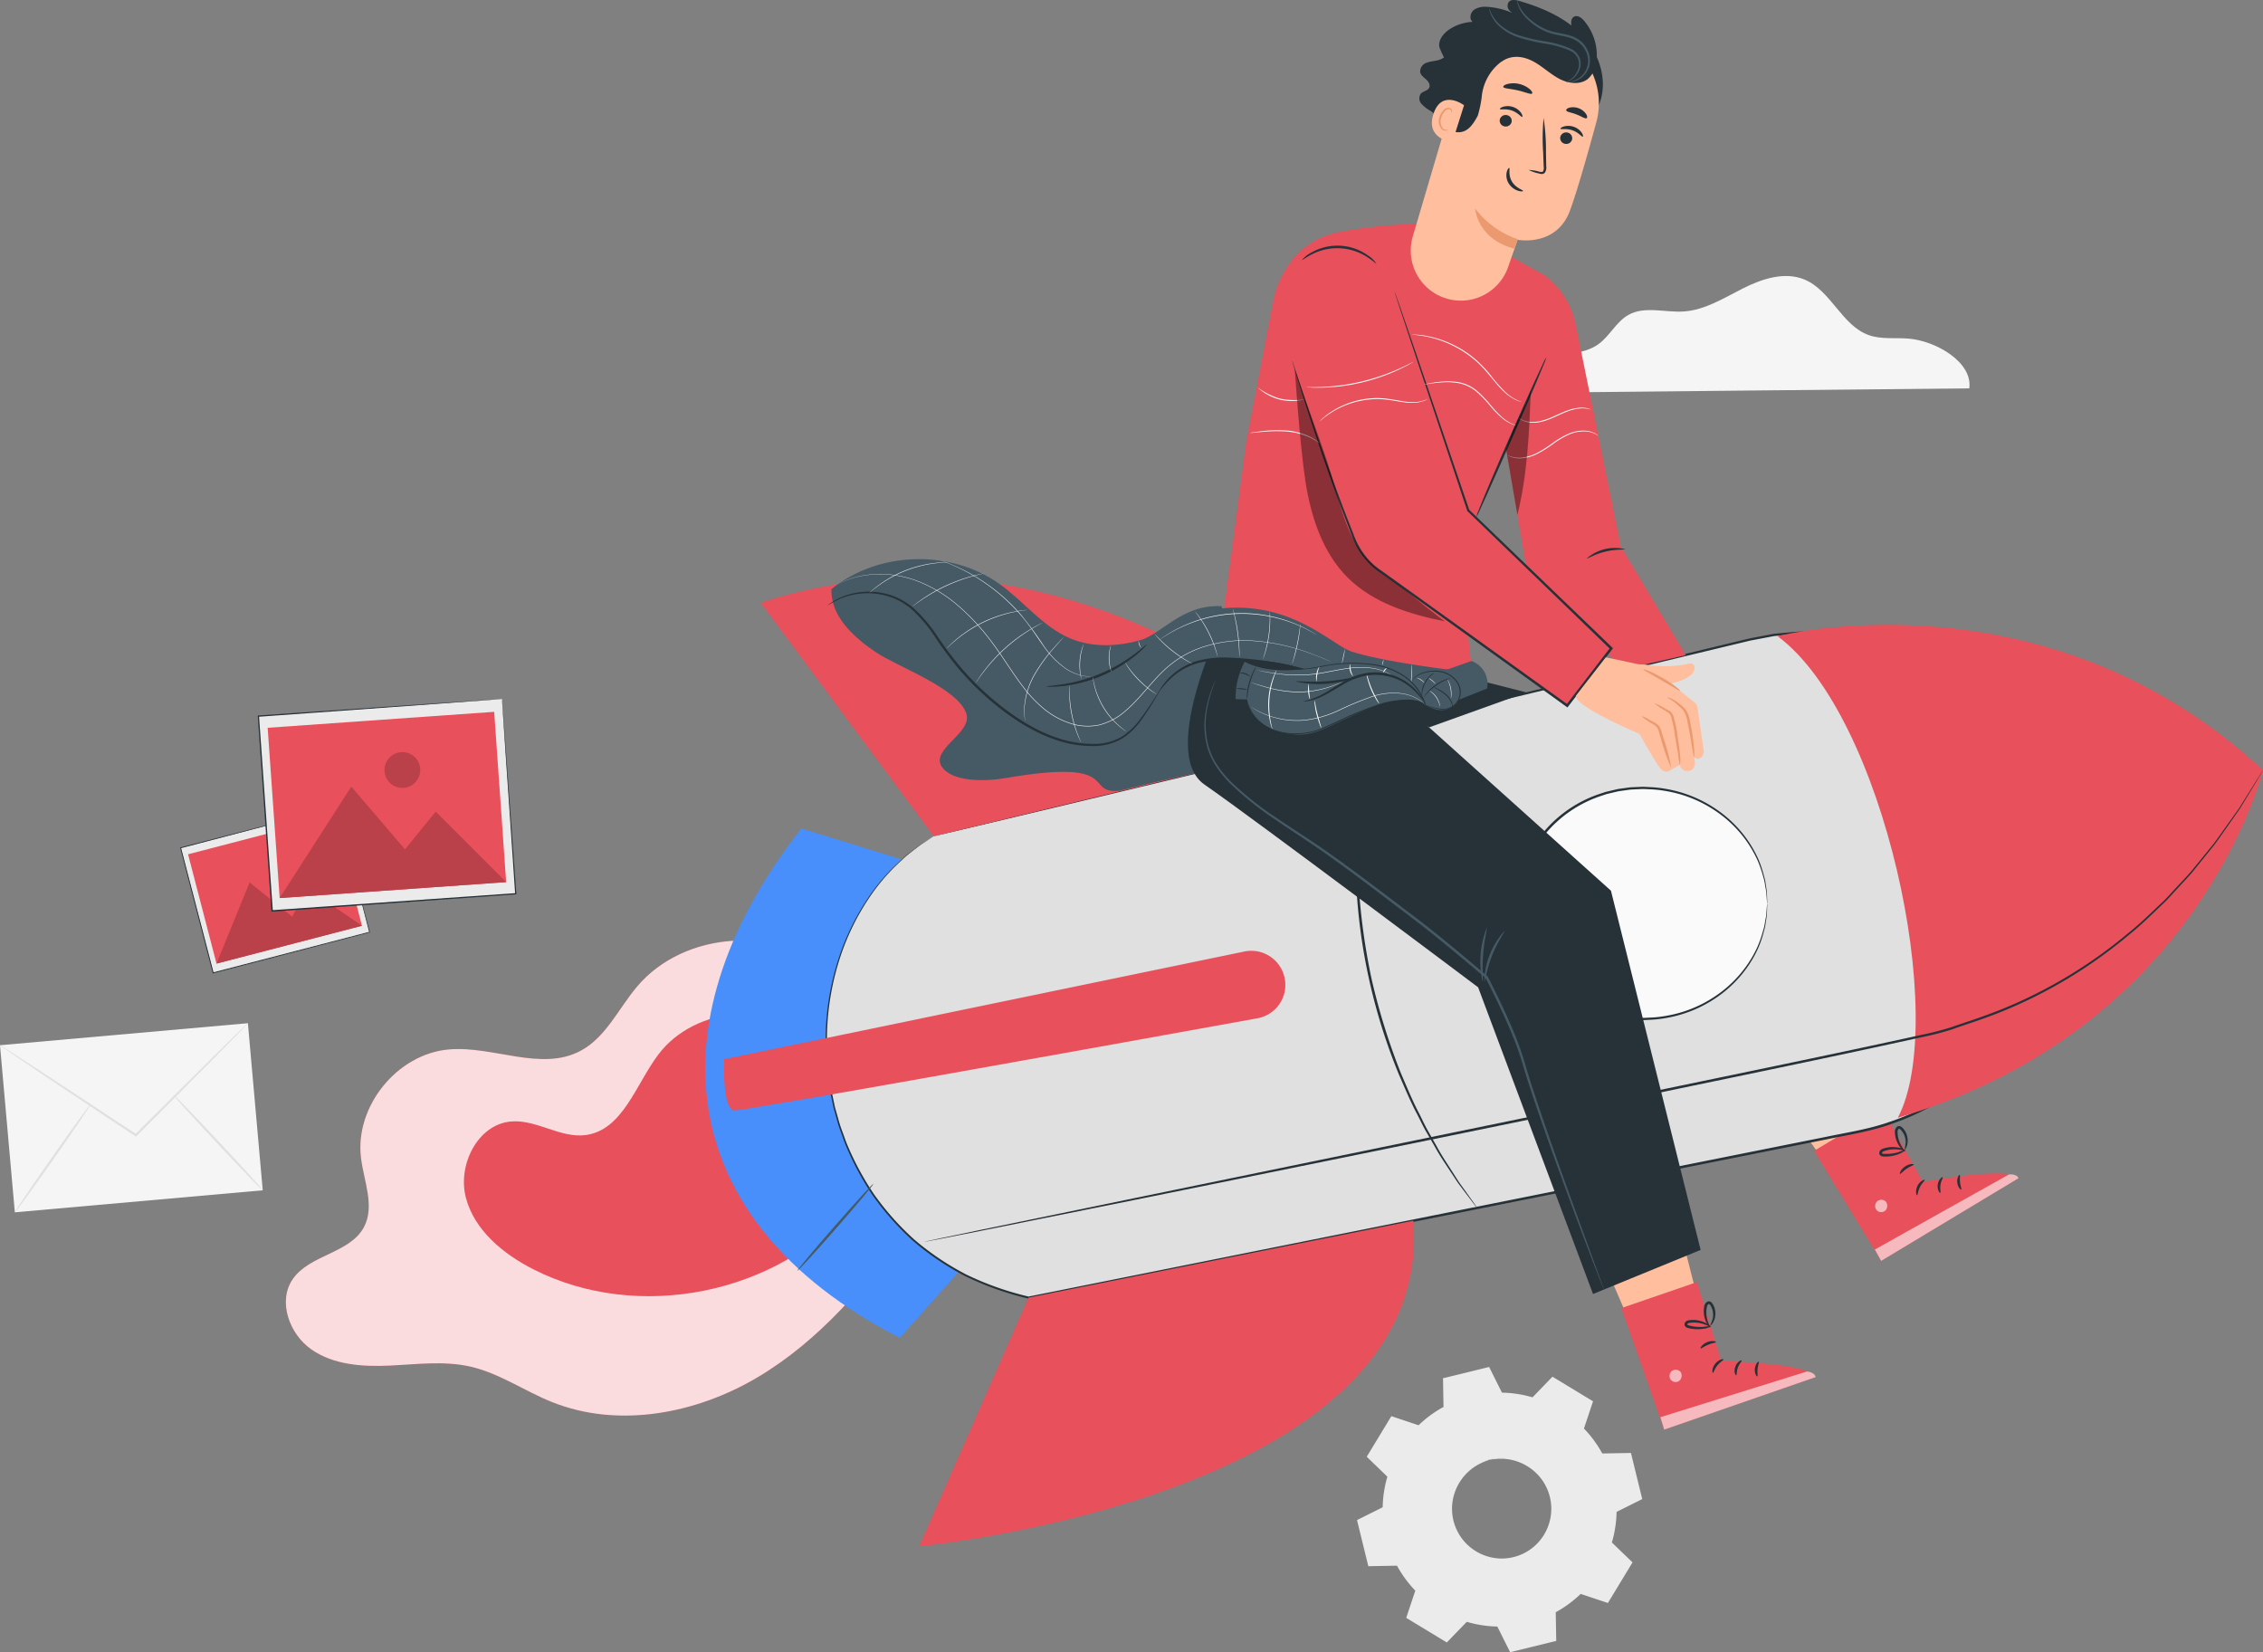 <svg xmlns="http://www.w3.org/2000/svg" width="462.53" height="337.687" viewBox="0 0 462.53 337.687">
  <rect x="0" y="0" width="462.53" height="337.687" fill="#808080" stroke="none"/>
  <title>5</title>
  <g id="Background_Complete" data-name="Background Complete">
    <path d="M410.106,88.094c.734-5.332-6.79-9.717-12.444-10.173-2.696-.217-5.497.195-8.051-.695-5.534-1.929-7.745-9.079-13.145-11.356-4.037-1.703-8.685-.187-12.599,1.783s-7.782,4.449-12.154,4.729c-3.804.243-7.934-1.167-11.261.691-2.48,1.385-3.779,4.242-6.064,5.928-2.236,1.649-5.153,1.998-7.927,2.149-2.774.151-5.646.179-8.173,1.336s-4.616,3.828-4.092,6.556Z" transform="translate(-7.608 -8.718)" style="fill: #f5f5f5"/>
    <g>
      <path d="M314.584,293.353a23.767,23.767,0,0,1,6.252.962l4.074-4.219,8.296,5.031-1.857,5.562a23.757,23.757,0,0,1,3.744,5.099l5.861-.103,2.309,9.424-5.244,2.618a23.757,23.757,0,0,1-.963,6.253l4.219,4.073-5.031,8.296-5.563-1.857a23.777,23.777,0,0,1-5.098,3.743l.102,5.861-9.423,2.309-2.618-5.245a23.774,23.774,0,0,1-6.252-.963l-4.074,4.219-8.296-5.031,1.858-5.563a23.776,23.776,0,0,1-3.743-5.099l-5.862.103-2.309-9.424,5.244-2.618a23.755,23.755,0,0,1,.962-6.252l-4.219-4.074,5.031-8.296,5.563,1.857a23.789,23.789,0,0,1,5.098-3.743l-.102-5.861,9.424-2.309,2.619,5.245Zm-2.52,13.69a10.408,10.408,0,1,0,12.586,7.632A10.408,10.408,0,0,0,312.065,307.042Z" transform="translate(-7.608 -8.718)" style="fill: #ebebeb"/>
      <path d="M312.065,307.042a7.869,7.869,0,0,1,2.546-.405,10.363,10.363,0,0,1,6.6,2.264,10.492,10.492,0,0,1,3.029,3.849,10.654,10.654,0,0,1,.914,5.548,10.669,10.669,0,0,1-2.417,5.718,10.62,10.62,0,0,1-12.286,3.011,10.668,10.668,0,0,1-4.788-3.953,10.657,10.657,0,0,1-1.755-5.342,10.494,10.494,0,0,1,.907-4.813,10.363,10.363,0,0,1,4.806-5.059,7.86,7.86,0,0,1,2.445-.818c.022.07-.896.243-2.336,1.023a10.379,10.379,0,0,0-4.527,5.022,10.171,10.171,0,0,0,.919,9.681,10.166,10.166,0,0,0,4.555,3.718,10.086,10.086,0,0,0,11.614-2.847,10.174,10.174,0,0,0,2.319-5.402,10.169,10.169,0,0,0-3.661-9.009,10.375,10.375,0,0,0-6.337-2.36C312.971,306.843,312.077,307.115,312.065,307.042Z" transform="translate(-7.608 -8.718)" style="fill: #ebebeb"/>
    </g>
    <g>
      <g>
        <rect x="9.025" y="220.03" width="50.867" height="34.286" transform="translate(-28.458 -4.739) rotate(-5.076)" style="fill: #f5f5f5"/>
        <path d="M58.276,217.846a3.53,3.53,0,0,1-.431.496q-.492.515-1.301,1.361c-1.18,1.204-2.827,2.886-4.849,4.951-4.16,4.183-9.853,9.909-16.159,16.251l-.133.134-.158-.105c-.12-.08-.251-.166-.381-.253-7.529-5.021-14.343-9.564-19.325-12.886-2.429-1.646-4.409-2.988-5.827-3.949q-.98-.681-1.571-1.093a3.63,3.63,0,0,1-.53-.407,3.638,3.638,0,0,1,.582.33q.612.386,1.619,1.021c1.437.931,3.445,2.231,5.908,3.827,5.001,3.293,11.841,7.797,19.4,12.773.131.086.261.173.381.253l-.291.029c6.344-6.304,12.072-11.996,16.256-16.154,2.065-2.022,3.748-3.668,4.953-4.848q.849-.81,1.362-1.3A3.536,3.536,0,0,1,58.276,217.846Z" transform="translate(-7.608 -8.718)" style="fill: #e0e0e0"/>
      </g>
      <path d="M10.642,256.499c-.104-.073,3.29-5.093,7.58-11.211,4.292-6.12,7.855-11.02,7.959-10.947s-3.289,5.092-7.581,11.212C14.31,251.671,10.746,256.572,10.642,256.499Z" transform="translate(-7.608 -8.718)" style="fill: #e0e0e0"/>
      <path d="M42.986,232.418c.093-.087,4.271,4.226,9.33,9.632,5.061,5.408,9.087,9.861,8.994,9.948-.093.087-4.27-4.225-9.331-9.633C46.919,236.959,42.893,232.505,42.986,232.418Z" transform="translate(-7.608 -8.718)" style="fill: #e0e0e0"/>
    </g>
  </g>
  <g id="Photos">
    <g>
      <g>
        <g>
          <rect x="47.319" y="177.415" width="33.035" height="26.411" transform="matrix(0.968, -0.252, 0.252, 0.968, -53.564, 13.507)" style="fill: #ebebeb"/>
          <path d="M76.495,173.68s-.053.017-.154.045l-.447.122c-.398.106-.979.261-1.734.462-1.519.401-3.733.985-6.54,1.726-5.613,1.472-13.59,3.563-23.074,6.05l.061-.104c1.983,7.607,4.256,16.327,6.662,25.554l.001.003-.117-.069c11.837-3.075,22.838-5.932,31.974-8.305l-.057.097c-1.987-7.701-3.633-14.084-4.785-18.548-.572-2.234-1.021-3.986-1.329-5.186-.151-.596-.267-1.054-.347-1.369-.078-.311-.115-.476-.115-.476s.045.151.128.455c.083.31.204.762.361,1.35.316,1.194.776,2.937,1.364,5.158,1.174,4.471,2.852,10.864,4.877,18.576l.02.077-.077.02c-9.134,2.382-20.132,5.25-31.966,8.337l-.093.024-.024-.093-.001-.003c-2.398-9.229-4.665-17.951-6.642-25.559l-.022-.083.083-.021c9.514-2.458,17.518-4.526,23.149-5.981,2.804-.72,5.015-1.287,6.532-1.677.75-.191,1.327-.337,1.723-.438.191-.047.337-.084.441-.11C76.447,173.689,76.495,173.68,76.495,173.68Z" transform="translate(-7.608 -8.718)" style="fill: #263238"/>
        </g>
        <rect x="48.458" y="179.083" width="30.715" height="23.086" transform="translate(-53.566 13.502) rotate(-14.589)" style="fill: #e8505b"/>
        <polygon points="44.253 196.946 51.02 180.357 59.713 187.372 62.866 181.592 73.977 189.21 44.253 196.946" style="fill: #e8505b"/>
        <path d="M67.347,184.99a2.418,2.418,0,1,1-2.95-1.731A2.418,2.418,0,0,1,67.347,184.99Z" transform="translate(-7.608 -8.718)" style="fill: #e8505b"/>
        <g style="opacity: 0.2">
          <polygon points="44.253 196.946 51.02 180.357 59.713 187.372 62.866 181.592 73.977 189.21 44.253 196.946"/>
        </g>
        <g style="opacity: 0.2">
          <path d="M67.347,184.99a2.418,2.418,0,1,1-2.95-1.731A2.418,2.418,0,0,1,67.347,184.99Z" transform="translate(-7.608 -8.718)"/>
        </g>
      </g>
      <g>
        <g>
          <rect x="61.762" y="153.281" width="49.918" height="39.908" transform="translate(-19.574 -2.192) rotate(-4.032)" style="fill: #ebebeb"/>
          <path d="M110.216,151.575s-.083.011-.241.025c-.165.013-.396.032-.698.057-.621.047-1.527.116-2.704.206-2.367.175-5.818.43-10.192.753-8.745.632-21.174,1.531-35.95,2.599l.12-.138c.84,11.848,1.802,25.431,2.821,39.804l0.0.004-.154-.134c18.435-1.29,35.567-2.49,49.796-3.486l-.112.128c-.819-11.989-1.498-21.927-1.973-28.877-.232-3.477-.413-6.204-.538-8.072-.059-.928-.105-1.64-.136-2.13-.03-.483-.039-.739-.039-.739s.026.237.064.712c.037.484.091,1.188.162,2.105.138,1.86.34,4.577.598,8.04.506,6.966,1.23,16.927,2.103,28.944l.009.12-.12.009c-14.228,1.01-31.359,2.226-49.793,3.534l-.144.01-.01-.145-0-.004c-1.008-14.374-1.96-27.957-2.791-39.806l-.009-.13.129-.009c14.814-1.018,27.275-1.873,36.043-2.475,4.364-.293,7.806-.524,10.168-.682,1.167-.075,2.065-.134,2.681-.173.297-.018.524-.031.685-.041C110.141,151.576,110.216,151.575,110.216,151.575Z" transform="translate(-7.608 -8.718)" style="fill: #263238"/>
        </g>
        <rect x="63.483" y="155.795" width="46.411" height="34.883" transform="translate(-19.574 -2.194) rotate(-4.032)" style="fill: #e8505b"/>
        <polygon points="57.159 183.549 71.805 160.78 82.775 173.606 89.059 165.893 103.455 180.286 57.159 183.549" style="fill: #e8505b"/>
        <path d="M93.494,165.843a3.654,3.654,0,1,1-3.902-3.388A3.654,3.654,0,0,1,93.494,165.843Z" transform="translate(-7.608 -8.718)" style="fill: #e8505b"/>
        <g style="opacity: 0.2">
          <polygon points="57.159 183.549 71.805 160.78 82.775 173.606 89.059 165.893 103.455 180.286 57.159 183.549"/>
        </g>
        <g style="opacity: 0.2">
          <path d="M93.494,165.843a3.654,3.654,0,1,1-3.902-3.388A3.654,3.654,0,0,1,93.494,165.843Z" transform="translate(-7.608 -8.718)"/>
        </g>
      </g>
    </g>
  </g>
  <g id="Character">
    <g>
      <g>
        <g>
          <path d="M178.001,207.895c-11.003-10.195-30.504-8.999-40.179,2.463-3.817,4.522-6.401,10.44-11.644,13.183-8.038,4.206-17.764-1.104-26.803-.332-10.6.906-19.302,11.657-17.979,22.212.596,4.754,2.85,9.832.615,14.07-2.853,5.409-11.1,5.625-14.569,10.661-3.132,4.547-.69,11.262,3.851,14.402s10.415,3.523,15.931,3.272,11.119-1.02,16.503.202c5.926,1.345,11.045,4.982,16.686,7.243,13.573,5.441,29.465,2.411,42.038-5.057s22.296-18.894,30.78-30.805" transform="translate(-7.608 -8.718)" style="fill: #e8505b"/>
          <g style="opacity: 0.8">
            <path d="M178.001,207.895c-11.003-10.195-30.504-8.999-40.179,2.463-3.817,4.522-6.401,10.44-11.644,13.183-8.038,4.206-17.764-1.104-26.803-.332-10.6.906-19.302,11.657-17.979,22.212.596,4.754,2.85,9.832.615,14.07-2.853,5.409-11.1,5.625-14.569,10.661-3.132,4.547-.69,11.262,3.851,14.402s10.415,3.523,15.931,3.272,11.119-1.02,16.503.202c5.926,1.345,11.045,4.982,16.686,7.243,13.573,5.441,29.465,2.411,42.038-5.057s22.296-18.894,30.78-30.805" transform="translate(-7.608 -8.718)" style="fill: #fff"/>
          </g>
        </g>
        <path d="M175.332,221.77c-8.95-8.78-25.598-7.544-33.154,2.461-4.615,6.111-7.258,15.448-14.846,16.474-5.146.696-10.019-3.177-15.197-2.779-6.893.53-11.072,8.932-9.3,15.614s7.654,11.496,13.818,14.626c21.373,10.854,49.855,5.118,65.36-13.163" transform="translate(-7.608 -8.718)" style="fill: #e8505b"/>
      </g>
      <g>
        <g>
          <polyline points="371.439 235.405 359.868 219.007 374.916 208.335 385.457 229.745 372.135 235.259" style="fill: #ffbe9d"/>
          <g>
            <g>
              <path d="M392.438,235.53l8.186,14.771s17.764-3.359,19.543-.777l-28.071,16.901-13.699-22.493Z" transform="translate(-7.608 -8.718)" style="fill: #e8505b"/>
              <g style="opacity: 0.6">
                <path d="M391.212,254.311a1.338,1.338,0,0,0-.005,1.786,1.286,1.286,0,0,0,1.77.02,1.412,1.412,0,0,0-.005-1.891,1.335,1.335,0,0,0-1.843.183" transform="translate(-7.608 -8.718)" style="fill: #fff"/>
              </g>
              <g style="opacity: 0.6">
                <path d="M392.095,266.425l-1.292-2.321L418.201,248.768s1.577-.209,1.966.757Z" transform="translate(-7.608 -8.718)" style="fill: #fff"/>
              </g>
              <path d="M400.993,249.885c.078.14-.57.615-.979,1.461-.431.836-.421,1.639-.58,1.661-.142.05-.431-.893.082-1.91C400.02,250.077,400.947,249.741,400.993,249.885Z" transform="translate(-7.608 -8.718)" style="fill: #263238"/>
              <path d="M404.671,249.33c.111.114-.342.705-.458,1.565-.142.857.118,1.554-.022,1.63-.116.099-.694-.647-.529-1.713C403.817,249.744,404.589,249.201,404.671,249.33Z" transform="translate(-7.608 -8.718)" style="fill: #263238"/>
              <path d="M408.465,251.847c-.107.104-.71-.466-.81-1.428-.107-.962.361-1.647.488-1.568.145.066-.028.719.066,1.508C408.284,251.15,408.593,251.752,408.465,251.847Z" transform="translate(-7.608 -8.718)" style="fill: #263238"/>
              <path d="M398.754,246.726c.018.159-.725.349-1.468.868-.754.504-1.2,1.127-1.342,1.052-.139-.051.144-.913,1.028-1.512C397.851,246.528,398.757,246.577,398.754,246.726Z" transform="translate(-7.608 -8.718)" style="fill: #263238"/>
            </g>
            <path d="M397.048,243.776c.036.056-.455.467-1.41.839a7.372,7.372,0,0,1-1.743.434,7.708,7.708,0,0,1-1.065.058,2.018,2.018,0,0,1-.624-.075.698.698,0,0,1-.502-.692.878.878,0,0,1,.412-.675,2.137,2.137,0,0,1,.571-.244,5.882,5.882,0,0,1,1.055-.226,5.787,5.787,0,0,1,1.809.07,2.738,2.738,0,0,1,1.514.644c-.035.083-.61-.156-1.573-.255a6.544,6.544,0,0,0-1.679.048,6.111,6.111,0,0,0-.957.237c-.344.101-.599.251-.595.429.003.067.011.089.126.139a1.644,1.644,0,0,0,.458.053,8.607,8.607,0,0,0,.998-.023,9.1,9.1,0,0,0,1.673-.297A11.312,11.312,0,0,1,397.048,243.776Z" transform="translate(-7.608 -8.718)" style="fill: #263238"/>
            <path d="M396.988,244.08c-.036.05-.604-.277-1.188-1.135a5.31,5.31,0,0,1-.891-2.724,1.357,1.357,0,0,1,.469-1.25.767.767,0,0,1,.823.039,2.221,2.221,0,0,1,.455.428,3.643,3.643,0,0,1,.571.946,3.774,3.774,0,0,1,.274,1.814c-.111,1.058-.584,1.566-.624,1.526a13.401,13.401,0,0,0,.23-1.545,3.779,3.779,0,0,0-.351-1.589,3.386,3.386,0,0,0-.515-.797c-.224-.272-.48-.445-.574-.347a.939.939,0,0,0-.214.757,5.453,5.453,0,0,0,.111.972,5.903,5.903,0,0,0,.572,1.567C396.594,243.589,397.05,244.014,396.988,244.08Z" transform="translate(-7.608 -8.718)" style="fill: #263238"/>
          </g>
          <polyline points="328.592 177.114 364.527 233.594 384.184 220.231 351.075 152.185" style="fill: #263238"/>
          <path d="M339.107,173.44c.147.066-.924,2.358-1.437,5.394-.54,3.032-.305,5.551-.466,5.563a15.754,15.754,0,0,1,1.903-10.957Z" transform="translate(-7.608 -8.718)" style="fill: #455a64"/>
          <path d="M335.415,173.602c.157.011.008,2.479.41,5.476.383,3.001,1.163,5.347,1.014,5.398a18.63,18.63,0,0,1-1.425-10.874Z" transform="translate(-7.608 -8.718)" style="fill: #455a64"/>
        </g>
        <g>
          <path d="M196.053,185.662l-24.654-7.607c-29.738,37.869-27.754,79.476,20.12,104.105l26.563-29.778Z" transform="translate(-7.608 -8.718)" style="fill: #488ffb"/>
          <g>
            <path d="M198.454,179.626c-15.778,9.203-23.622,28.603-21.702,47.572,2.108,20.822,15.866,41.12,41.083,46.731l169.533-33.892a51.516,51.516,0,0,0,39.372-64.888h0a51.516,51.516,0,0,0-61.541-35.71Z" transform="translate(-7.608 -8.718)" style="fill: #e0e0e0"/>
            <path d="M198.454,179.626s.529-.146,1.571-.406l4.632-1.143c4.084-.996,10.093-2.461,17.829-4.347,15.501-3.756,37.917-9.188,65.614-15.899,13.855-3.349,29.031-7.018,45.322-10.956Q345.643,143.924,358.674,140.776q3.255-.784,6.558-1.579,1.675-.319,3.363-.64c.563-.102,1.124-.224,1.691-.311l1.719-.156c1.149-.092,2.299-.233,3.457-.287q1.741.012,3.493.025a26.944,26.944,0,0,1,3.504.246l1.757.182.88.095.869.175q1.74.35,3.491.702c1.158.272,2.288.668,3.439.998.572.178,1.152.334,1.718.531l1.672.679,1.677.682a13.281,13.281,0,0,1,1.653.745q1.613.838,3.235,1.681c1.067.588,2.064,1.301,3.104,1.948.51.34,1.044.646,1.535,1.014l1.453,1.139,1.457,1.142.728.574.674.638a52.071,52.071,0,0,1,15.562,25.526,51.445,51.445,0,0,1-1.519,30.903,52.025,52.025,0,0,1-19.661,25.046,50.441,50.441,0,0,1-12.269,6.064c-4.313,1.513-8.805,2.17-13.174,3.089q-13.171,2.632-26.004,5.196c-17.1,3.415-33.706,6.731-49.681,9.921-31.95,6.372-61.373,12.24-87.18,17.387l-.044.009-.041-.01a61.402,61.402,0,0,1-12.873-4.571,56.08,56.08,0,0,1-10.761-7.28,56.744,56.744,0,0,1-8.152-9.206,58.622,58.622,0,0,1-5.495-10.182c-.366-.86-.645-1.746-.967-2.606a25.199,25.199,0,0,1-.847-2.596q-.367-1.303-.728-2.583-.274-1.301-.543-2.578a23.772,23.772,0,0,1-.446-2.545q-.172-1.269-.34-2.513c-.091-.832-.122-1.661-.186-2.478-.066-.818-.112-1.628-.096-2.432a54.423,54.423,0,0,1,2.467-17.347,49.381,49.381,0,0,1,6.022-12.687,40.505,40.505,0,0,1,6.72-7.843c.524-.466.996-.928,1.475-1.316q.735-.562,1.371-1.049.635-.484,1.169-.891.566-.359,1.024-.65c1.218-.771,1.847-1.151,1.847-1.151s-.614.419-1.816,1.204q-.452.295-1.011.659l-1.158.901q-.629.49-1.358,1.058c-.475.391-.942.856-1.461,1.324a40.739,40.739,0,0,0-6.654,7.852,49.382,49.382,0,0,0-5.949,12.657,54.294,54.294,0,0,0-2.406,17.273c-.014.8.034,1.606.102,2.419.065.813.098,1.638.191,2.465q.171,1.237.344,2.499a23.609,23.609,0,0,0,.449,2.53q.27,1.269.545,2.563.361,1.272.729,2.567a24.969,24.969,0,0,0,.847,2.579c.322.854.601,1.735.966,2.588a58.345,58.345,0,0,0,5.479,10.107,56.444,56.444,0,0,0,8.11,9.127,55.747,55.747,0,0,0,10.691,7.209,61.047,61.047,0,0,0,12.786,4.52l-.085-.001c25.802-5.17,55.22-11.066,87.164-17.467,15.973-3.197,32.577-6.52,49.676-9.942q12.825-2.565,26.003-5.201c4.383-.922,8.855-1.578,13.109-3.073a49.929,49.929,0,0,0,12.145-6.003,51.519,51.519,0,0,0,19.466-24.793,50.944,50.944,0,0,0,1.511-30.595,51.581,51.581,0,0,0-15.4-25.284l-.667-.633-.721-.568-1.442-1.132-1.438-1.129c-.487-.365-1.016-.668-1.52-1.005-1.03-.642-2.017-1.349-3.073-1.932q-1.607-.836-3.204-1.667a13.07,13.07,0,0,0-1.637-.739l-1.66-.676-1.656-.674c-.561-.196-1.136-.35-1.702-.527-1.14-.327-2.259-.721-3.406-.991q-1.734-.35-3.458-.698l-.861-.174-.872-.094-1.74-.182a26.57,26.57,0,0,0-3.471-.246q-1.736-.014-3.461-.027c-1.147.053-2.288.191-3.426.282l-1.704.152c-.562.086-1.119.206-1.677.308q-1.673.317-3.333.631-3.301.792-6.556,1.573-13.017,3.13-25.248,6.072c-16.292,3.915-31.469,7.561-45.325,10.891-27.714,6.643-50.143,12.02-65.653,15.738-7.751,1.846-13.771,3.28-17.862,4.255-2.039.48-3.595.846-4.65,1.094C198.996,179.514,198.454,179.626,198.454,179.626Z" transform="translate(-7.608 -8.718)" style="fill: #263238"/>
          </g>
          <path d="M217.835,273.93l-22.356,50.847s105.496-10.176,101.002-66.569Z" transform="translate(-7.608 -8.718)" style="fill: #e8505b"/>
          <path d="M278.293,160.385s-50.725-49.227-115.209-28.49l35.37,47.732Z" transform="translate(-7.608 -8.718)" style="fill: #e8505b"/>
          <path d="M370.91,138.739c21.768,16.057,35.08,78.566,24.59,98.434,61.702-18.053,74.638-71.023,74.638-71.023C425.536,124.632,370.91,138.739,370.91,138.739Z" transform="translate(-7.608 -8.718)" style="fill: #e8505b"/>
          <path d="M186.114,250.677c.108.095-3.284,4.152-7.577,9.06-4.294,4.91-7.861,8.813-7.97,8.718s3.284-4.151,7.577-9.061C182.438,254.486,186.006,250.582,186.114,250.677Z" transform="translate(-7.608 -8.718)" style="fill: #455a64"/>
          <path d="M470.137,166.15s-.122.232-.382.671q-.406.677-1.166,1.945-.779,1.286-1.911,3.155-.569.935-1.223,2.011-.72,1.034-1.532,2.2c-1.094,1.546-2.284,3.285-3.638,5.15q-2.171,2.695-4.707,5.843c-.887,1.011-1.848,2.021-2.817,3.084-.993,1.04-1.937,2.19-3.055,3.231-2.216,2.101-4.497,4.391-7.154,6.503a96.696,96.696,0,0,1-18.475,12.191,93.085,93.085,0,0,1-11.357,4.86c-1.992.731-4.063,1.36-6.091,2.103a61.223,61.223,0,0,1-6.446,1.655c-17.483,3.866-36.756,7.83-56.98,12.03-40.47,8.365-77.127,15.816-103.666,21.181-13.263,2.665-23.998,4.822-31.435,6.317-3.703.731-6.582,1.3-8.552,1.689q-1.452.278-2.227.426c-.502.093-.762.128-.762.128s.253-.07.752-.18q.772-.166,2.216-.477c1.966-.411,4.838-1.012,8.533-1.784,7.429-1.533,18.153-3.745,31.402-6.479,26.532-5.461,63.164-13.001,103.634-21.33,20.222-4.2,39.503-8.151,56.98-11.989a60.732,60.732,0,0,0,6.383-1.625c2.067-.752,4.117-1.37,6.107-2.096a92.969,92.969,0,0,0,11.317-4.814,96.766,96.766,0,0,0,18.434-12.089c2.655-2.095,4.937-4.37,7.155-6.454,1.119-1.033,2.066-2.176,3.06-3.208.971-1.055,1.934-2.058,2.824-3.062q2.545-3.122,4.73-5.803c1.363-1.853,2.563-3.58,3.669-5.115q.821-1.156,1.549-2.183.664-1.067,1.242-1.996,1.154-1.848,1.952-3.126.789-1.25,1.21-1.918C469.985,166.364,470.137,166.15,470.137,166.15Z" transform="translate(-7.608 -8.718)" style="fill: #263238"/>
          <path d="M309.57,255.664a1.026,1.026,0,0,1-.18-.2c-.129-.163-.289-.366-.487-.618q-.666-.874-1.835-2.408-.597-.793-1.316-1.749c-.464-.652-.928-1.387-1.449-2.163-1.015-1.568-2.255-3.303-3.387-5.367q-.884-1.529-1.849-3.197c-.636-1.116-1.198-2.33-1.833-3.558-1.309-2.441-2.44-5.175-3.687-8.026a117.9,117.9,0,0,1-8.758-39.343c-.08-3.111-.215-6.067-.066-8.833.055-1.382.048-2.72.151-4q.166-1.918.319-3.679c.149-2.35.536-4.447.79-6.297.142-.923.251-1.786.394-2.573q.246-1.169.45-2.142c.271-1.254.485-2.243.639-2.959.073-.312.132-.564.179-.766a1.023,1.023,0,0,1,.078-.257,1.046,1.046,0,0,1-.026.269c-.034.205-.076.46-.129.777-.131.719-.313,1.714-.543,2.974q-.183.973-.405,2.146c-.129.787-.223,1.651-.351,2.573-.226,1.85-.587,3.943-.712,6.288q-.136,1.755-.284,3.67c-.092,1.276-.075,2.61-.12,3.987-.131,2.756.021,5.7.113,8.798a131.617,131.617,0,0,0,2.715,19.962,131.616,131.616,0,0,0,6.008,19.224c1.23,2.844,2.342,5.574,3.629,8.015.625,1.228,1.176,2.443,1.8,3.559q.946,1.669,1.814,3.202c1.108,2.07,2.322,3.813,3.312,5.392.507.781.959,1.523,1.41,2.182q.697.967,1.277,1.772,1.115,1.566,1.754,2.463c.182.265.328.478.446.649A1.053,1.053,0,0,1,309.57,255.664Z" transform="translate(-7.608 -8.718)" style="fill: #263238"/>
          <path d="M261.946,203.194l-106.324,22.01s-.476,10.383,2.132,10.47c2.184.072,81.236-14.195,106.875-18.835a6.928,6.928,0,0,0,5.3-9.101h0A6.953,6.953,0,0,0,261.946,203.194Z" transform="translate(-7.608 -8.718)" style="fill: #e8505b"/>
        </g>
        <g>
          <ellipse cx="343.387" cy="193.374" rx="23.624" ry="25.414" transform="translate(141.921 527.77) rotate(-89.919)" style="fill: #fafafa"/>
          <path d="M368.801,193.41a2.288,2.288,0,0,1-.048-.397c-.021-.287-.051-.672-.087-1.163q-.026-.387-.059-.856-.082-.469-.178-1.02-.096-.554-.206-1.189c-.093-.419-.236-.856-.363-1.324a22.835,22.835,0,0,0-1.091-3.033,24.246,24.246,0,0,0-8.435-9.905,25.653,25.653,0,0,0-10.419-4.159,23.322,23.322,0,0,0-3.08-.324c-.524-.017-1.053-.065-1.586-.058q-.799.038-1.61.076l-.814.04-.812.116q-.815.116-1.641.233-.812.193-1.635.388l-.825.199-.808.275a25.055,25.055,0,0,0-11.699,7.9,21.965,21.965,0,0,0-.042,28.267,25.055,25.055,0,0,0,11.678,7.935l.807.278.824.201q.822.198,1.634.393.826.12,1.641.238l.812.118.814.042q.811.041,1.61.081c.533.009,1.062-.038,1.586-.053a23.333,23.333,0,0,0,3.081-.316,25.655,25.655,0,0,0,10.431-4.13,24.447,24.447,0,0,0,6.573-6.549,24.202,24.202,0,0,0,1.888-3.332,22.795,22.795,0,0,0,1.099-3.03c.128-.467.273-.904.367-1.323q.111-.634.209-1.188.098-.55.181-1.019.033-.468.061-.855c.038-.491.068-.875.091-1.162a2.282,2.282,0,0,1,.049-.397,2.229,2.229,0,0,1,.004.398l-.039,1.169q-.016.39-.036.862-.073.474-.158,1.029-.087.56-.187,1.201c-.087.424-.225.866-.347,1.34a22.47,22.47,0,0,1-1.068,3.076,24.107,24.107,0,0,1-1.873,3.392,24.574,24.574,0,0,1-6.608,6.692,25.931,25.931,0,0,1-10.568,4.252,23.683,23.683,0,0,1-3.13.334c-.533.018-1.07.067-1.612.06q-.812-.038-1.637-.076l-.828-.04-.826-.117q-.829-.118-1.67-.237-.826-.196-1.664-.394l-.839-.202-.823-.28a25.487,25.487,0,0,1-11.924-8.068,22.441,22.441,0,0,1,.043-28.914,25.487,25.487,0,0,1,11.945-8.033l.824-.277.84-.2q.838-.196,1.665-.39.841-.117,1.671-.232l.827-.114.827-.038q.825-.036,1.637-.071c.541-.005,1.079.045,1.612.065a23.655,23.655,0,0,1,3.128.343,25.929,25.929,0,0,1,10.556,4.281,24.577,24.577,0,0,1,6.59,6.71,24.126,24.126,0,0,1,1.864,3.398,22.501,22.501,0,0,1,1.06,3.079c.12.474.257.917.343,1.341q.098.641.183,1.202.084.556.155,1.03.019.472.034.862c.015.493.027.88.036,1.169A2.229,2.229,0,0,1,368.801,193.41Z" transform="translate(-7.608 -8.718)" style="fill: #263238"/>
        </g>
        <path d="M362.853,203.097" transform="translate(-7.608 -8.718)" style="fill: none;stroke: #4e585d;stroke-miterlimit: 10;stroke-width: 0.05px"/>
      </g>
    </g>
    <g>
      <path d="M257.282,132.612c-8.178-.405-12.2,5.762-16.771,7.004s-9.565,1.452-13.953-.329c-5.697-2.312-9.594-7.564-14.585-11.156-10.013-7.206-24.842-6.779-34.424.992-.226,5.449,4.443,9.754,8.953,12.82s17.03,7.463,18.627,12.677c1.196,3.905-7.218,7.182-5.104,10.676,2.033,3.358,9.129,3.135,12.997,2.469,24.421-4.205,15.857,3.266,23.416,2.573,0,0,15.831-4.03,28.24-6.06" transform="translate(-7.608 -8.718)" style="fill: #455a64"/>
      <g>
        <polyline points="331.984 267.676 324.052 249.241 340.981 241.909 346.869 265.035 332.695 267.677" style="fill: #ffbe9d"/>
        <g>
          <g>
            <path d="M354.47,270.754l4.956,16.144s18.075.384,19.281,3.279l-30.958,10.734-8.755-24.838Z" transform="translate(-7.608 -8.718)" style="fill: #e8505b"/>
            <g style="opacity: 0.6">
              <path d="M349.389,288.876a1.338,1.338,0,0,0-.374,1.746,1.286,1.286,0,0,0,1.727.386,1.412,1.412,0,0,0,.386-1.851,1.335,1.335,0,0,0-1.841-.202" transform="translate(-7.608 -8.718)" style="fill: #fff"/>
            </g>
            <g style="opacity: 0.6">
              <path d="M347.75,300.911l-.784-2.538,29.976-9.343s1.586.122,1.767,1.147Z" transform="translate(-7.608 -8.718)" style="fill: #fff"/>
            </g>
            <path d="M359.874,286.567c.048.153-.685.483-1.26,1.228-.595.729-.751,1.517-.911,1.505-.15.019-.238-.963.475-1.851C358.882,286.553,359.858,286.417,359.874,286.567Z" transform="translate(-7.608 -8.718)" style="fill: #263238"/>
            <path d="M363.587,286.784c.085.135-.48.619-.772,1.436-.316.809-.206,1.545-.358,1.591-.134.073-.545-.776-.163-1.786C362.666,287.013,363.533,286.641,363.587,286.784Z" transform="translate(-7.608 -8.718)" style="fill: #263238"/>
            <path d="M366.778,290.031c-.126.08-.599-.603-.497-1.565.094-.963.694-1.537.801-1.433.129.095-.176.698-.247,1.49C366.746,289.311,366.923,289.964,366.778,290.031Z" transform="translate(-7.608 -8.718)" style="fill: #263238"/>
            <path d="M358.336,283.013c-.016.16-.781.192-1.616.546-.842.337-1.407.855-1.531.752-.125-.079.33-.864,1.318-1.267C357.493,282.633,358.369,282.868,358.336,283.013Z" transform="translate(-7.608 -8.718)" style="fill: #263238"/>
          </g>
          <path d="M357.276,279.774a3.074,3.074,0,0,1-1.553.53,7.374,7.374,0,0,1-1.795.064,7.722,7.722,0,0,1-1.054-.164,2.018,2.018,0,0,1-.595-.202.698.698,0,0,1-.348-.78.878.878,0,0,1,.543-.575,2.138,2.138,0,0,1,.609-.121,5.877,5.877,0,0,1,1.079-.004,5.788,5.788,0,0,1,1.755.443c.949.416,1.39.896,1.348.943-.051.074-.565-.278-1.486-.574a6.55,6.55,0,0,0-1.653-.3,6.118,6.118,0,0,0-.985.034c-.358.028-.637.122-.671.297-.011.066-.008.09.094.162a1.641,1.641,0,0,0,.437.147,8.603,8.603,0,0,0,.981.184,9.093,9.093,0,0,0,1.698.055A11.316,11.316,0,0,1,357.276,279.774Z" transform="translate(-7.608 -8.718)" style="fill: #263238"/>
          <path d="M357.154,280.059c-.045.042-.533-.396-.928-1.356a5.31,5.31,0,0,1-.309-2.849,1.356,1.356,0,0,1,.718-1.126.767.767,0,0,1,.797.208,2.224,2.224,0,0,1,.356.513,3.643,3.643,0,0,1,.363,1.044,3.774,3.774,0,0,1-.107,1.831c-.327,1.012-.895,1.411-.926,1.365a13.415,13.415,0,0,0,.545-1.464,3.779,3.779,0,0,0-.015-1.627,3.383,3.383,0,0,0-.339-.886c-.162-.312-.378-.535-.489-.459-.155.051-.331.389-.366.696a5.454,5.454,0,0,0-.093.974,5.905,5.905,0,0,0,.236,1.651C356.871,279.498,357.229,280.008,357.154,280.059Z" transform="translate(-7.608 -8.718)" style="fill: #263238"/>
        </g>
        <path d="M258.618,133.23s-14.667,29.052-4.809,35.861,55.907,41.416,55.907,41.416l23.487,62.688,21.994-9.012-18.331-73.42-46.271-41.56Z" transform="translate(-7.608 -8.718)" style="fill: #263238"/>
        <path d="M315.122,198.982c.13.095-1.391,2.116-2.521,4.98-1.155,2.855-1.445,5.368-1.605,5.347a15.754,15.754,0,0,1,4.127-10.327Z" transform="translate(-7.608 -8.718)" style="fill: #455a64"/>
        <path d="M311.476,198.378c.151.044-.505,2.428-.73,5.443-.245,3.015.034,5.471-.123,5.491a18.628,18.628,0,0,1,.853-10.934Z" transform="translate(-7.608 -8.718)" style="fill: #455a64"/>
        <path d="M335.429,272.282a1.816,1.816,0,0,1-.145-.312c-.094-.233-.22-.542-.379-.935-.333-.853-.807-2.068-1.414-3.626-1.216-3.161-2.961-7.758-5.085-13.5-2.114-5.746-4.633-12.627-7.259-20.406q-.984-2.917-1.95-6.011a64.662,64.662,0,0,0-2.084-6.253c-1.671-4.165-3.688-8.393-5.88-12.672l.061.077c-2.466-2.094-5.081-4.286-7.754-6.486-2.091-1.713-4.163-3.403-6.253-4.996q-3.148-2.389-6.199-4.705c-4.059-3.09-7.985-6.055-11.807-8.762-3.807-2.728-7.579-5.093-11.02-7.462a65.116,65.116,0,0,1-9.078-7.25,22.324,22.324,0,0,1-3.215-3.942,14.476,14.476,0,0,1-1.757-4.188,17.128,17.128,0,0,1-.091-7.221,25.985,25.985,0,0,1,1.276-4.393c.179-.491.35-.852.453-1.099a2.316,2.316,0,0,1,.174-.366,2.347,2.347,0,0,1-.125.386c-.086.254-.24.62-.403,1.115a28.306,28.306,0,0,0-1.175,4.393,17.11,17.11,0,0,0,.174,7.114,14.241,14.241,0,0,0,1.756,4.084,22.113,22.113,0,0,0,3.194,3.856,65.529,65.529,0,0,0,9.062,7.155c3.438,2.344,7.229,4.702,11.053,7.426,3.837,2.702,7.774,5.662,11.838,8.748q3.051,2.311,6.203,4.699c2.103,1.601,4.176,3.29,6.27,5.006,2.677,2.203,5.291,4.396,7.759,6.495l.039.033.023.044c2.197,4.299,4.21,8.533,5.883,12.729a64.709,64.709,0,0,1,2.081,6.294q.949,3.087,1.927,6.006c2.596,7.78,5.078,14.673,7.148,20.433,2.088,5.732,3.768,10.344,4.936,13.553.571,1.571,1.016,2.797,1.329,3.657.141.4.252.715.335.951A1.823,1.823,0,0,1,335.429,272.282Z" transform="translate(-7.608 -8.718)" style="fill: #455a64"/>
      </g>
      <polygon points="269.104 133.807 297.456 137.829 312 141.519 292.094 148.663 269.104 133.807" style="fill: #263238"/>
      <path d="M241.987,140.472c.025.026-.184.266-.587.68a20.134,20.134,0,0,1-1.818,1.635,28.79,28.79,0,0,1-14.735,6.154,20.143,20.143,0,0,1-2.441.143,2.992,2.992,0,0,1-.896-.061c-.003-.089,1.27-.136,3.288-.448a32.754,32.754,0,0,0,14.559-6.08C240.998,141.28,241.926,140.407,241.987,140.472Z" transform="translate(-7.608 -8.718)" style="fill: #263238"/>
      <g>
        <path d="M262.345,98.951l-5.465,41.117s18.183-1.183,31.007,3.074,20.703,4.139,20.703,4.139l-2.68-25.582,9.567-20.959,4.211,24.549,19.659,20.241,12.809-2.899-13.275-22.245-9.219-45.316-.011-.052a16.923,16.923,0,0,0-5.801-9.622l-.368-.305-19.305-10.757-6.476.13a101.614,101.614,0,0,0-16.326,1.674,16.524,16.524,0,0,0-8.829,4.733h0a20.474,20.474,0,0,0-4.504,8.413Z" transform="translate(-7.608 -8.718)" style="fill: #e8505b"/>
        <path d="M323.654,81.756a7.254,7.254,0,0,1-.473,1.321c-.384.925-.876,2.108-1.465,3.525-1.258,2.967-3.027,7.052-5.006,11.553-1.981,4.446-3.772,8.467-5.124,11.503-.639,1.394-1.173,2.559-1.59,3.469a10.104,10.104,0,0,1-.625,1.254,5.794,5.794,0,0,1,.439-1.334c.325-.841.817-2.05,1.439-3.537,1.243-2.974,3.005-7.063,4.985-11.566,1.98-4.501,3.803-8.562,5.146-11.492.65-1.39,1.193-2.551,1.617-3.458A7.234,7.234,0,0,1,323.654,81.756Z" transform="translate(-7.608 -8.718)" style="fill: #263238"/>
        <g>
          <path d="M269.14,74.595c3.761,10.473,10.987,34.41,14.521,43.632a16.763,16.763,0,0,0,5.238,7.136l39.021,27.587,9.015-11.712-29.23-28.195L291.952,66.354c-2.219-6.236-11.432-9.61-17.154-6.28h0C270.39,62.639,267.417,69.794,269.14,74.595Z" transform="translate(-7.608 -8.718)" style="fill: #e8505b"/>
          <path d="M292.635,68.289s.116.271.308.807q.294.837.835,2.374c.725,2.107,1.776,5.163,3.112,9.048,2.662,7.833,6.458,19.005,11.028,32.454l-.056-.089c8.574,8.256,18.555,17.866,29.255,28.168l.167.161-.141.184c-2.069,2.689-4.261,5.537-6.481,8.422-.868,1.127-1.731,2.249-2.533,3.291l-.154.2-.204-.147c-10.653-7.675-20.762-14.957-29.937-21.567q-3.438-2.48-6.694-4.83-.813-.587-1.614-1.165a13.216,13.216,0,0,1-1.551-1.228,15.089,15.089,0,0,1-2.486-2.966,17.165,17.165,0,0,1-1.63-3.352q-.656-1.692-1.287-3.319c-.824-2.175-1.601-4.266-2.319-6.269-2.879-8.01-4.989-14.547-6.427-19.064-.697-2.247-1.241-3.997-1.617-5.209-.172-.581-.305-1.032-.402-1.359-.088-.307-.12-.468-.12-.468s.066.151.17.452c.108.323.258.769.45,1.343.397,1.205.971,2.945,1.708,5.179,1.495,4.497,3.658,11.014,6.578,19.002q1.091,2.997,2.348,6.251.637,1.622,1.3,3.309a16.762,16.762,0,0,0,1.606,3.273,14.671,14.671,0,0,0,2.425,2.873,12.885,12.885,0,0,0,1.523,1.197q.803.575,1.617,1.16,3.259,2.338,6.706,4.811c9.181,6.596,19.297,13.865,29.957,21.524l-.358.052c.802-1.042,1.665-2.163,2.533-3.291,2.221-2.884,4.413-5.732,6.483-8.421l.025.344c-10.682-10.322-20.645-19.95-29.204-28.221l-.039-.038-.017-.051c-4.497-13.473-8.232-24.666-10.851-32.513-1.286-3.902-2.298-6.97-2.996-9.087q-.499-1.55-.772-2.396C292.706,68.574,292.635,68.289,292.635,68.289Z" transform="translate(-7.608 -8.718)" style="fill: #263238"/>
        </g>
        <path d="M288.911,62.59c-.063.064-.715-.623-1.986-1.409a11.279,11.279,0,0,0-11.085-.532c-1.341.661-2.055,1.282-2.112,1.212a5.73,5.73,0,0,1,1.94-1.538,10.723,10.723,0,0,1,11.459.55A5.731,5.731,0,0,1,288.911,62.59Z" transform="translate(-7.608 -8.718)" style="fill: #263238"/>
        <path d="M339.729,120.959c-.015.158-1.846-.034-4.001.502-2.162.51-3.701,1.518-3.787,1.385a8.723,8.723,0,0,1,7.788-1.887Z" transform="translate(-7.608 -8.718)" style="fill: #263238"/>
        <path d="M274.237,90.351a1.491,1.491,0,0,1-.388.104,10.468,10.468,0,0,1-1.082.165,10.657,10.657,0,0,1-3.602-.229,10.416,10.416,0,0,1-3.284-1.497,10.077,10.077,0,0,1-.872-.662,1.493,1.493,0,0,1-.291-.277,14.683,14.683,0,0,0,4.497,2.234A15.297,15.297,0,0,0,274.237,90.351Z" transform="translate(-7.608 -8.718)" style="fill: #fafafa"/>
        <path d="M277.279,99.274a17.97,17.97,0,0,0-1.848-1.093,14.089,14.089,0,0,0-4.985-1.274,31.137,31.137,0,0,0-5.185.119c-.557.051-1.076.099-1.572.145a3.116,3.116,0,0,1-.58.029,3.082,3.082,0,0,1,.57-.11c.369-.057.903-.132,1.566-.211a27.007,27.007,0,0,1,5.217-.18,13.318,13.318,0,0,1,5.034,1.35,8.914,8.914,0,0,1,1.344.843A2.598,2.598,0,0,1,277.279,99.274Z" transform="translate(-7.608 -8.718)" style="fill: #fafafa"/>
        <g style="opacity: 0.4">
          <path d="M272.239,84.123s1.048,15.643,2.169,22.867,3.454,14.594,8.627,19.758c5.214,5.205,12.625,7.511,19.848,8.966q-3.498-2.635-6.863-5.44c-2.888-2.406-7.136-4.753-9.461-7.707-4.482-5.694-5.451-12.881-7.758-19.749-2.127-6.331-4.436-12.363-6.563-18.694" transform="translate(-7.608 -8.718)"/>
        </g>
        <path d="M299.402,90.262a3.267,3.267,0,0,1-.828.414,6.663,6.663,0,0,1-2.495.371c-2.151.029-5.004-1.012-8.239-.705a17.657,17.657,0,0,0-7.791,2.498,18.643,18.643,0,0,0-2.051,1.44l-.521.441a1.051,1.051,0,0,1-.192.144,12.816,12.816,0,0,1,2.686-2.151,17.236,17.236,0,0,1,7.853-2.58c3.287-.308,6.149.761,8.258.765a6.956,6.956,0,0,0,2.464-.3C299.11,90.42,299.388,90.234,299.402,90.262Z" transform="translate(-7.608 -8.718)" style="fill: #fafafa"/>
        <path d="M296.496,82.671a.964.964,0,0,1-.193.128c-.18.104-.369.213-.574.332-.498.289-1.24.672-2.172,1.112a39.448,39.448,0,0,1-15.572,3.699c-1.03.027-1.865.018-2.44-.016-.237-.014-.455-.026-.662-.038a.968.968,0,0,1-.23-.027.974.974,0,0,1,.232-.015c.207-0.0.425-.001.662-.001.575.009,1.407-.005,2.432-.05a42.41,42.41,0,0,0,15.516-3.686c.936-.421,1.686-.783,2.195-1.049.212-.106.407-.204.592-.297A.971.971,0,0,1,296.496,82.671Z" transform="translate(-7.608 -8.718)" style="fill: #fafafa"/>
        <path d="M318.648,90.871a1.374,1.374,0,0,1-.271-.063,4.729,4.729,0,0,1-.755-.26,8.599,8.599,0,0,1-2.445-1.614c-1.903-1.62-3.651-4.66-6.598-7.007a22.065,22.065,0,0,0-8.549-4.218,23.549,23.549,0,0,0-2.87-.51c-.291-.027-.551-.051-.791-.073a1.395,1.395,0,0,1-.276-.039,16.486,16.486,0,0,1,3.97.479,21.548,21.548,0,0,1,8.646,4.2,23.999,23.999,0,0,1,3.705,3.82,30.931,30.931,0,0,0,2.862,3.24,8.987,8.987,0,0,0,2.378,1.648C318.277,90.767,318.658,90.84,318.648,90.871Z" transform="translate(-7.608 -8.718)" style="fill: #fafafa"/>
        <path d="M317.473,95.641a6.5,6.5,0,0,1-.834-.24,7.713,7.713,0,0,1-2.024-1.227,21.293,21.293,0,0,1-2.45-2.511,23.352,23.352,0,0,0-2.979-3.042,8.05,8.05,0,0,0-3.844-1.653,14.573,14.573,0,0,0-3.469-.065c-.99.084-1.786.206-2.338.282-.226.031-.435.06-.635.088a.918.918,0,0,1-.224.017.912.912,0,0,1,.217-.059c.198-.04.405-.081.629-.126.548-.102,1.343-.245,2.337-.349a14.107,14.107,0,0,1,3.511.022,8.137,8.137,0,0,1,3.944,1.678,22.546,22.546,0,0,1,2.995,3.081,22.619,22.619,0,0,0,2.4,2.523,8.237,8.237,0,0,0,1.96,1.264C317.183,95.529,317.479,95.622,317.473,95.641Z" transform="translate(-7.608 -8.718)" style="fill: #fafafa"/>
        <path d="M332.799,92.421a6.621,6.621,0,0,0-2.221-.222,9.402,9.402,0,0,0-2.366.533c-.866.303-1.781.741-2.754,1.179a14.998,14.998,0,0,1-2.843,1.022,6.98,6.98,0,0,1-2.469.126,4.557,4.557,0,0,1-1.584-.517,2.389,2.389,0,0,1-.497-.355,5.288,5.288,0,0,0,2.1.726,7.118,7.118,0,0,0,2.407-.167,15.68,15.68,0,0,0,2.8-1.025c.97-.437,1.894-.872,2.777-1.171a9.046,9.046,0,0,1,2.419-.499,5.423,5.423,0,0,1,1.659.156A2.65,2.65,0,0,1,332.799,92.421Z" transform="translate(-7.608 -8.718)" style="fill: #fafafa"/>
        <path d="M334.375,97.86a4.948,4.948,0,0,0-2.756-.967,7.61,7.61,0,0,0-3.138.566,17.868,17.868,0,0,0-3.412,1.986,24.757,24.757,0,0,1-3.389,2.109,8.563,8.563,0,0,1-3.151.845,5.194,5.194,0,0,1-2.175-.322,3.026,3.026,0,0,1-.712-.38,5.459,5.459,0,0,0,2.878.554,8.652,8.652,0,0,0,3.078-.871,25.939,25.939,0,0,0,3.353-2.107,17.387,17.387,0,0,1,3.46-1.993,7.578,7.578,0,0,1,3.217-.534,4.77,4.77,0,0,1,2.108.621A2.852,2.852,0,0,1,334.375,97.86Z" transform="translate(-7.608 -8.718)" style="fill: #fafafa"/>
        <g style="opacity: 0.4">
          <path d="M317.745,113.962c2.042-8.187,2.442-17.057,2.734-25.49-.712,2.95-2.521,5.504-3.641,8.324-.536,1.349-1.387,3.787-1.387,3.787l2.261,13.182" transform="translate(-7.608 -8.718)"/>
        </g>
      </g>
      <g>
        <g>
          <path d="M304.545,17.622a4.148,4.148,0,0,1-2.762,3.324c-.824.269-1.72.27-2.53.576a1.895,1.895,0,0,0-1.38,1.943c.136.634.725,1.045,1.206,1.479s.917,1.107.642,1.694c-.303.646-1.23.699-1.711,1.225a1.665,1.665,0,0,0,.113,2.072,7.406,7.406,0,0,0,1.768,1.386,2.899,2.899,0,0,1,1.355,1.729" transform="translate(-7.608 -8.718)" style="fill: #263238"/>
          <g>
            <path d="M334.207,30.611c2.201-4.648.596-10.445-2.831-14.279s-8.345-6.005-13.287-7.43c-.71-.205-1.591-.352-2.088.195a1.396,1.396,0,0,0,.126,1.779,4.069,4.069,0,0,0,1.657.989,15.447,15.447,0,0,0-6.438-1.757,4.089,4.089,0,0,0-2.265.487,1.858,1.858,0,0,0-.89,1.997,1.221,1.221,0,0,0,1.862.634,9.47,9.47,0,0,0-6.105,1.431c-1.285.825-2.448,2.238-2.139,3.733a22.082,22.082,0,0,0,1.123,2.432c.525,1.551-.245,3.203-.838,4.73a14.676,14.676,0,0,0-1.048,7.476,8.669,8.669,0,0,0,3.981,6.219" transform="translate(-7.608 -8.718)" style="fill: #263238"/>
            <g>
              <path d="M303.542,69.82a10.235,10.235,0,0,1-7.173-12.786l9.178-31.087a14.686,14.686,0,0,1,18.369-10.289l.72.26a14.782,14.782,0,0,1,9.239,17.791c-1.888,6.916-4.064,14.535-5.412,18.124-2.791,7.429-10.674,5.89-10.674,5.89l-1.937,5.57a10.235,10.235,0,0,1-12.309,6.526Z" transform="translate(-7.608 -8.718)" style="fill: #ffbe9d"/>
              <path d="M317.84,57.62a18.453,18.453,0,0,1-8.729-6.283s.357,6.202,8.047,8.223Z" transform="translate(-7.608 -8.718)" style="fill: #eb996e"/>
            </g>
            <g>
              <path d="M316.426,20.177c-.611-1.343-1.381-4.267-2.421-5.314-1.041-1.048-2.728-.701-4.149-.3a4.798,4.798,0,0,0-3.187,2.984c-1.959,5.378-2.203,10.45-3.666,15.739a1.937,1.937,0,0,0-.087,1.071c.276.898,1.261,1.216,2.191,1.351,2.291.334,3.462-1.336,4.543-3.348a23.902,23.902,0,0,0,.794-3.718,10.117,10.117,0,0,1,5.624-8.296Z" transform="translate(-7.608 -8.718)" style="fill: #263238"/>
              <path d="M316.607,20.694" transform="translate(-7.608 -8.718)" style="fill: #263238"/>
            </g>
            <g>
              <path d="M306.841,30.233c-.107-.101-4.579-3.371-6.261,1.79-1.682,5.161,3.846,5.785,3.903,5.64S306.841,30.233,306.841,30.233Z" transform="translate(-7.608 -8.718)" style="fill: #ffbe9d"/>
              <path d="M303.544,35.194c-.017-.024-.111.034-.285.054a.946.946,0,0,1-.676-.205,2.339,2.339,0,0,1-.379-2.331,3.122,3.122,0,0,1,.671-1.205,1.092,1.092,0,0,1,.901-.47.481.481,0,0,1,.45.419c.022.167-.044.259-.02.277.01.018.139-.05.167-.277a.604.604,0,0,0-.098-.39.715.715,0,0,0-.455-.293,1.329,1.329,0,0,0-1.2.494,3.209,3.209,0,0,0-.78,1.337,2.455,2.455,0,0,0,.585,2.656,1.013,1.013,0,0,0,.867.131C303.494,35.316,303.559,35.209,303.544,35.194Z" transform="translate(-7.608 -8.718)" style="fill: #eb996e"/>
            </g>
            <path d="M314.437,21.335c2.54-1.739,5.159-.881,6.908.137s3.234,2.457,5.032,3.386,4.143,1.25,5.746.015a5.501,5.501,0,0,0,1.821-3.97,10.904,10.904,0,0,0-2.615-7.992c-.495-.567-1.25-1.123-1.937-.816-.85.381-.718,1.614-.444,2.504,0,0-8.679-3.205-13.976-1.357S314.437,21.335,314.437,21.335Z" transform="translate(-7.608 -8.718)" style="fill: #263238"/>
            <path d="M317.701,8.806c.046-.008.101.371.367.992a7.882,7.882,0,0,0,1.653,2.31,12.811,12.811,0,0,0,3.461,2.419,10.086,10.086,0,0,0,2.357.793c.851.188,1.76.321,2.681.576a6.227,6.227,0,0,1,2.504,1.266,5.539,5.539,0,0,1,1.512,2.141,4.826,4.826,0,0,1,.314,2.354,4.524,4.524,0,0,1-3.097,3.681,3.275,3.275,0,0,1-.793.129c-.184.001-.279-.007-.279-.022-.004-.044.384-.046,1.016-.274a4.436,4.436,0,0,0,2.139-1.762,4.167,4.167,0,0,0,.641-1.795,4.508,4.508,0,0,0-.329-2.156,5.189,5.189,0,0,0-1.415-1.96,5.866,5.866,0,0,0-2.336-1.165c-.883-.245-1.786-.381-2.656-.579a10.237,10.237,0,0,1-2.443-.85,12.482,12.482,0,0,1-3.509-2.572,7.302,7.302,0,0,1-1.587-2.468,3.956,3.956,0,0,1-.189-.778C317.691,8.903,317.686,8.808,317.701,8.806Z" transform="translate(-7.608 -8.718)" style="fill: #455a64"/>
            <path d="M311.968,10.357c.039-.009.126.381.42,1.026a7.658,7.658,0,0,0,1.782,2.373,10.824,10.824,0,0,0,3.829,2.166,36.868,36.868,0,0,0,5.338,1.24,20.624,20.624,0,0,1,5.35,1.536,3.674,3.674,0,0,1,1.747,1.778,3.452,3.452,0,0,1,.12,2.17,4.278,4.278,0,0,1-1.849,2.442,4.492,4.492,0,0,1-.737.394c-.176.073-.274.098-.28.085-.018-.036.35-.197.916-.623a4.267,4.267,0,0,0,1.639-2.374,3.159,3.159,0,0,0-.154-1.946,3.318,3.318,0,0,0-1.597-1.556,21.392,21.392,0,0,0-5.238-1.46,34.174,34.174,0,0,1-5.393-1.291,10.736,10.736,0,0,1-3.909-2.326,7.186,7.186,0,0,1-1.724-2.538,5.017,5.017,0,0,1-.231-.803C311.962,10.46,311.953,10.36,311.968,10.357Z" transform="translate(-7.608 -8.718)" style="fill: #455a64"/>
          </g>
        </g>
        <g>
          <g>
            <g>
              <path d="M328.903,37.301a1.231,1.231,0,0,1-1.528.784,1.177,1.177,0,0,1-.834-1.464,1.231,1.231,0,0,1,1.527-.785A1.178,1.178,0,0,1,328.903,37.301Z" transform="translate(-7.608 -8.718)" style="fill: #263238"/>
              <path d="M331.116,36.645c-.197.101-.851-.856-2.103-1.288-1.245-.449-2.386-.124-2.469-.324-.043-.091.199-.314.7-.466a3.376,3.376,0,0,1,2.042.072,3.242,3.242,0,0,1,1.608,1.214C331.176,36.282,331.211,36.601,331.116,36.645Z" transform="translate(-7.608 -8.718)" style="fill: #263238"/>
            </g>
            <g>
              <path d="M316.538,33.741a1.231,1.231,0,0,1-1.528.783,1.177,1.177,0,0,1-.834-1.464,1.231,1.231,0,0,1,1.528-.784A1.178,1.178,0,0,1,316.538,33.741Z" transform="translate(-7.608 -8.718)" style="fill: #263238"/>
              <path d="M318.738,32.606c-.197.102-.853-.857-2.104-1.287-1.244-.449-2.386-.124-2.469-.325-.043-.091.198-.314.7-.465a3.376,3.376,0,0,1,2.041.072,3.246,3.246,0,0,1,1.609,1.214C318.796,32.243,318.832,32.563,318.738,32.606Z" transform="translate(-7.608 -8.718)" style="fill: #263238"/>
            </g>
            <path d="M320.055,43.461a8.751,8.751,0,0,1,2.159.339c.331.078.655.12.785-.08a1.722,1.722,0,0,0,.116-1.021q-.048-1.316-.1-2.761a44.253,44.253,0,0,1,.088-7.1,44.313,44.313,0,0,1,.483,7.09q.029,1.446.055,2.761a1.958,1.958,0,0,1-.27,1.311.849.849,0,0,1-.688.285,2.298,2.298,0,0,1-.569-.113A8.625,8.625,0,0,1,320.055,43.461Z" transform="translate(-7.608 -8.718)" style="fill: #263238"/>
            <path d="M316.073,43.048c.207.059-.262,1.418.566,2.785.824,1.37,2.325,1.72,2.269,1.914-.011.092-.414.152-1.031-.044a3.579,3.579,0,0,1-1.921-1.521,3.117,3.117,0,0,1-.387-2.305C315.715,43.291,315.983,43.007,316.073,43.048Z" transform="translate(-7.608 -8.718)" style="fill: #263238"/>
          </g>
          <path d="M320.764,27.816c-.242.297-1.435-.298-2.964-.631-1.523-.364-2.855-.345-2.944-.718-.036-.176.281-.425.874-.588a5.267,5.267,0,0,1,4.501,1.027C320.695,27.311,320.873,27.673,320.764,27.816Z" transform="translate(-7.608 -8.718)" style="fill: #263238"/>
          <path d="M331.914,32.864c-.319.208-1.078-.387-2.11-.76-1.018-.41-1.98-.474-2.079-.841-.038-.175.199-.412.675-.547a3.247,3.247,0,0,1,3.375,1.291C332.041,32.425,332.059,32.759,331.914,32.864Z" transform="translate(-7.608 -8.718)" style="fill: #263238"/>
        </g>
      </g>
      <g>
        <path d="M308.35,143.815a4.94,4.94,0,0,1,3.195,5.639l-6.752,2.672-1.543-6.506Z" transform="translate(-7.608 -8.718)" style="fill: #455a64"/>
        <g>
          <path d="M251.608,143.794s13.527-1.402,22.038,1.59,19.073,5.215,23.742,4.168a11.895,11.895,0,0,0,6.37-3.971s-13.481-1.617-19.829-3.67c-4.274-1.382-12.707-10.945-28.326-8.637Z" transform="translate(-7.608 -8.718)" style="fill: #455a64"/>
          <g>
            <path d="M305.815,148.695a9.135,9.135,0,0,0-2.181-3.269l.123.155a20.756,20.756,0,0,0-4.196.612,6.965,6.965,0,0,0-3.554,2.201,1.875,1.875,0,0,0-.503,1.259,2.294,2.294,0,0,0,1.063,1.462,12.658,12.658,0,0,0,4.25,2.526,4.31,4.31,0,0,0,4.541-1.171A4.104,4.104,0,0,0,305.815,148.695Z" transform="translate(-7.608 -8.718)" style="fill: #455a64"/>
            <path d="M295.999,148.218a1.951,1.951,0,0,1,.429-.767,4.45,4.45,0,0,1,2.028-1.265,7.397,7.397,0,0,1,3.538-.303,5.194,5.194,0,0,1,3.602,2.335,3.643,3.643,0,0,1-.181,4.186,3.304,3.304,0,0,1-1.55,1.131,4.227,4.227,0,0,1-1.659.198,7.993,7.993,0,0,1-2.327-.581c-.263-.104-.463-.195-.598-.258a.929.929,0,0,1-.2-.108.939.939,0,0,1,.217.069l.61.221a8.56,8.56,0,0,0,2.307.51,3.434,3.434,0,0,0,3.048-1.298,3.484,3.484,0,0,0,.156-3.962,5.037,5.037,0,0,0-3.457-2.254,7.386,7.386,0,0,0-3.459.254,4.532,4.532,0,0,0-2.013,1.178A3.91,3.91,0,0,0,295.999,148.218Z" transform="translate(-7.608 -8.718)" style="fill: #263238"/>
            <path d="M298.861,148.445a4.774,4.774,0,0,0-1.753-1.217,2.644,2.644,0,0,1,1.753,1.217Z" transform="translate(-7.608 -8.718)" style="fill: #fafafa"/>
            <path d="M301.052,148.545c-.024.02-.316-.312-.733-.659-.414-.349-.792-.58-.777-.606a3.566,3.566,0,0,1,1.51,1.266Z" transform="translate(-7.608 -8.718)" style="fill: #fafafa"/>
            <path d="M301.937,153.177c-.018.003-.053-.226-.162-.581a4.923,4.923,0,0,0-1.587-2.366c-.287-.235-.486-.354-.476-.37a2.656,2.656,0,0,1,.522.312,4.401,4.401,0,0,1,1.613,2.404A2.662,2.662,0,0,1,301.937,153.177Z" transform="translate(-7.608 -8.718)" style="fill: #fafafa"/>
            <path d="M304.154,151.471c-.017-.003.011-.223.022-.58a6.663,6.663,0,0,0-.484-2.721c-.133-.331-.235-.528-.22-.537.006-.004.038.042.09.129a3.749,3.749,0,0,1,.198.379,5.607,5.607,0,0,1,.49,2.754,3.749,3.749,0,0,1-.055.424A.461.461,0,0,1,304.154,151.471Z" transform="translate(-7.608 -8.718)" style="fill: #fafafa"/>
            <path d="M304.164,147.3a11.954,11.954,0,0,0-5.517,3.919,3.415,3.415,0,0,1,.562-.848,9.109,9.109,0,0,1,3.97-2.82A3.413,3.413,0,0,1,304.164,147.3Z" transform="translate(-7.608 -8.718)" style="fill: #263238"/>
            <path d="M300.819,146.217a6.088,6.088,0,0,0-2.579,4.788,2.14,2.14,0,0,1-.044-.843,5.063,5.063,0,0,1,1.895-3.518A2.137,2.137,0,0,1,300.819,146.217Z" transform="translate(-7.608 -8.718)" style="fill: #263238"/>
            <path d="M304.526,153.22c-.036.004-.06-.327-.259-.807a4.545,4.545,0,0,0-1.188-1.617c-1.217-1.026-2.454-1.542-2.404-1.624a3.266,3.266,0,0,1,.794.332,7.983,7.983,0,0,1,1.748,1.136,4.129,4.129,0,0,1,1.188,1.72A1.685,1.685,0,0,1,304.526,153.22Z" transform="translate(-7.608 -8.718)" style="fill: #263238"/>
          </g>
          <path d="M276.14,146.071a7.175,7.175,0,0,1-1.33-.248c-.848-.189-2.074-.457-3.597-.749a83.534,83.534,0,0,0-12.011-1.407,22.176,22.176,0,0,0-6.562.537,13.611,13.611,0,0,0-4.784,2.365,18.485,18.485,0,0,0-3.398,3.628,4.751,4.751,0,0,1,.658-1.188,13.081,13.081,0,0,1,2.511-2.729,13.471,13.471,0,0,1,4.887-2.539,21.755,21.755,0,0,1,6.708-.594,70.178,70.178,0,0,1,12.065,1.567c1.52.339,2.739.663,3.573.913A6.375,6.375,0,0,1,276.14,146.071Z" transform="translate(-7.608 -8.718)" style="fill: #263238"/>
          <path d="M176.697,132.51a5.418,5.418,0,0,1,.686-.537,12.836,12.836,0,0,1,2.193-1.204,14.467,14.467,0,0,1,9.071-.699,13.534,13.534,0,0,1,5.649,2.918,29.214,29.214,0,0,1,4.749,5.541,78.143,78.143,0,0,0,4.782,6.411,57.298,57.298,0,0,0,6.008,6.107c4.426,3.848,9.204,6.965,14.04,8.537a22.181,22.181,0,0,0,7.059,1.173,11.097,11.097,0,0,0,5.955-1.474,14.026,14.026,0,0,0,3.715-3.533c.931-1.212,1.663-2.314,2.257-3.217q.862-1.309,1.37-2.08a5.437,5.437,0,0,1,.506-.708,5.437,5.437,0,0,1-.417.764q-.477.79-1.288,2.133c-.568.921-1.277,2.043-2.196,3.284a14.125,14.125,0,0,1-3.754,3.67,11.423,11.423,0,0,1-6.145,1.592,22.432,22.432,0,0,1-7.211-1.148c-4.933-1.577-9.771-4.722-14.235-8.601a56.861,56.861,0,0,1-6.055-6.17,76.633,76.633,0,0,1-4.785-6.464,29.143,29.143,0,0,0-4.638-5.489,13.237,13.237,0,0,0-5.458-2.889,14.525,14.525,0,0,0-8.904.53A20.197,20.197,0,0,0,176.697,132.51Z" transform="translate(-7.608 -8.718)" style="fill: #263238"/>
          <path d="M201.61,123.638s-.251.02-.705.036c-.454.011-1.11.058-1.915.149a24.964,24.964,0,0,0-11.698,4.506c-.658.473-1.177.878-1.52,1.174-.347.292-.547.446-.547.446a19.319,19.319,0,0,1,2.024-1.68,24.149,24.149,0,0,1,11.734-4.52A19.327,19.327,0,0,1,201.61,123.638Z" transform="translate(-7.608 -8.718)" style="fill: #fafafa"/>
          <path d="M217.658,133.362s-.261.044-.735.104c-.474.054-1.156.166-1.991.335a27.109,27.109,0,0,0-11.89,5.706c-.655.545-1.168,1.008-1.507,1.344-.343.332-.541.508-.541.508a21.068,21.068,0,0,1,2-1.908,26.232,26.232,0,0,1,11.923-5.722A21.072,21.072,0,0,1,217.658,133.362Z" transform="translate(-7.608 -8.718)" style="fill: #fafafa"/>
          <path d="M217.165,156.13s-.068-.27-.138-.767a11.047,11.047,0,0,1-.073-2.125,15.814,15.814,0,0,1,2.054-6.663,32.82,32.82,0,0,1,4.15-5.646c1.192-1.342,1.967-2.137,1.967-2.137s-.176.214-.509.59c-.414.47-.878.999-1.403,1.595a34.319,34.319,0,0,0-4.114,5.648,16.077,16.077,0,0,0-2.072,6.617,11.788,11.788,0,0,0,.04,2.116c.019.25.061.441.075.572C217.16,156.06,217.165,156.13,217.165,156.13Z" transform="translate(-7.608 -8.718)" style="fill: #fafafa"/>
          <path d="M234.765,146.047a5.039,5.039,0,0,1-.262-.768,8.326,8.326,0,0,1-.072-3.894,5.041,5.041,0,0,1,.233-.778c.017.005-.069.303-.161.792a9.489,9.489,0,0,0,.072,3.862C234.684,145.747,234.782,146.041,234.765,146.047Z" transform="translate(-7.608 -8.718)" style="fill: #fafafa"/>
          <path d="M237.849,158.238a12.223,12.223,0,0,1-1.604-1.193,15.73,15.73,0,0,1-4.968-8.123,12.211,12.211,0,0,1-.331-1.971s.041.187.097.527c.05.341.152.83.305,1.426a16.302,16.302,0,0,0,4.945,8.086c.461.408.85.721,1.13.921C237.701,158.116,237.849,158.238,237.849,158.238Z" transform="translate(-7.608 -8.718)" style="fill: #fafafa"/>
          <path d="M251.34,144.401s-.512-.23-1.297-.685a25.015,25.015,0,0,1-5.54-4.388c-.623-.66-.964-1.106-.964-1.106s.104.096.276.281c.251.262.497.519.741.774a28.366,28.366,0,0,0,5.525,4.375c.304.179.61.36.923.544C251.223,144.322,251.34,144.401,251.34,144.401Z" transform="translate(-7.608 -8.718)" style="fill: #fafafa"/>
          <path d="M260.929,143.073s-.016-.141-.025-.395c-.015-.364-.031-.721-.046-1.075-.045-.907-.14-2.159-.324-3.532-.186-1.373-.426-2.606-.622-3.493l-.241-1.049c-.059-.247-.081-.387-.081-.387s.049.132.12.377c.072.244.166.6.273,1.042a34.906,34.906,0,0,1,.949,7.038c.014.455.017.823.013,1.078C260.942,142.933,260.929,143.073,260.929,143.073Z" transform="translate(-7.608 -8.718)" style="fill: #fafafa"/>
          <path d="M273.383,136.263a1.973,1.973,0,0,1-.012.326c-.029.309-.057.603-.084.886-.083.747-.234,1.775-.465,2.899-.233,1.124-.503,2.127-.723,2.846-.088.27-.179.552-.274.847a1.962,1.962,0,0,1-.118.304,1.957,1.957,0,0,1,.08-.317q.126-.446.242-.855c.201-.723.459-1.726.692-2.847.231-1.12.392-2.144.494-2.887.037-.281.076-.574.117-.881A1.944,1.944,0,0,1,273.383,136.263Z" transform="translate(-7.608 -8.718)" style="fill: #fafafa"/>
          <path d="M281.861,144.493a26.359,26.359,0,0,1,.673-3.243,26.339,26.339,0,0,1-.673,3.243Z" transform="translate(-7.608 -8.718)" style="fill: #fafafa"/>
          <path d="M295.875,149.146c-.017-.004.038-.258.082-.675.045-.417.078-.995.092-1.636.002-.446.005-.924.008-1.641-.001-.148-.001-.316-.002-.498a.683.683,0,0,1,.01-.183,3.595,3.595,0,0,1,.065.679c.021.421.037,1.003.022,1.646a13.444,13.444,0,0,1-.123,1.643A3.657,3.657,0,0,1,295.875,149.146Z" transform="translate(-7.608 -8.718)" style="fill: #fafafa"/>
          <g>
            <g>
              <path d="M298.566,152.404c-1.082-4.356-5.55-7.151-9.982-7.855s-8.936.217-13.389.778-9.2.714-13.183-1.353a15.332,15.332,0,0,0-1.856,7.646q1.171.026,2.343.051c.484,3.377,3.576,5.957,6.908,6.692s5.528.752,8.654-.615c3.276-1.432,7.524-3.607,10.742-4.739s6.79-1.692,10.03-.625" transform="translate(-7.608 -8.718)" style="fill: #455a64"/>
              <path d="M264.317,145.012a7.648,7.648,0,0,1-.397.941,19.158,19.158,0,0,0-.823,2.307,15.464,15.464,0,0,0-.487,2.397,9.961,9.961,0,0,1-.11,1.014,3.351,3.351,0,0,1-.036-1.027,11.578,11.578,0,0,1,.434-2.441,13.457,13.457,0,0,1,.889-2.312A3.725,3.725,0,0,1,264.317,145.012Z" transform="translate(-7.608 -8.718)" style="fill: #263238"/>
            </g>
            <path d="M262.671,149.726a34.348,34.348,0,0,1-2.47-.274,4.247,4.247,0,0,1,2.47.274Z" transform="translate(-7.608 -8.718)" style="fill: #263238"/>
            <path d="M263.165,147.018c-.04.047-.462-.281-1.07-.493-.605-.22-1.14-.232-1.141-.294a2.349,2.349,0,0,1,2.211.787Z" transform="translate(-7.608 -8.718)" style="fill: #263238"/>
            <path d="M267.823,145.587s.238-.007.692-.002c.454.006,1.124.021,1.989.005a39.285,39.285,0,0,0,7.301-.745,31.001,31.001,0,0,1,10.969-.305,14.848,14.848,0,0,1,6.061,2.433,11.058,11.058,0,0,1,4.161,5.65l.066.22-.213-.103a8.522,8.522,0,0,0-3.03-.818,19.306,19.306,0,0,0-7.419,1.326,63.219,63.219,0,0,0-6.568,2.678c-1.026.478-2.027.948-3.012,1.376a17.592,17.592,0,0,1-2.943,1.073,14.696,14.696,0,0,1-5.595.221,10.352,10.352,0,0,1-4.312-1.638,8.304,8.304,0,0,1-2.414-2.513,7.786,7.786,0,0,1-.886-2.021,6.66,6.66,0,0,1-.172-.75,9.384,9.384,0,0,0,1.126,2.729,8.298,8.298,0,0,0,2.41,2.46,10.278,10.278,0,0,0,4.269,1.589,14.607,14.607,0,0,0,5.532-.243,17.485,17.485,0,0,0,2.91-1.073c.981-.43,1.979-.901,3.005-1.382a62.799,62.799,0,0,1,6.583-2.697,19.438,19.438,0,0,1,7.502-1.34,8.717,8.717,0,0,1,3.104.839l-.146.117a10.888,10.888,0,0,0-4.076-5.535,14.695,14.695,0,0,0-5.977-2.412,31.12,31.12,0,0,0-10.912.261,37.937,37.937,0,0,1-7.325.683C268.773,145.665,267.823,145.587,267.823,145.587Z" transform="translate(-7.608 -8.718)" style="fill: #263238"/>
            <path d="M267.661,157.76a2.184,2.184,0,0,1-.173-.455,11.662,11.662,0,0,1-.338-1.284,15.937,15.937,0,0,1,.605-8.646,11.659,11.659,0,0,1,.513-1.224,2.185,2.185,0,0,1,.234-.427c.035.016-.261.642-.608,1.698a17.53,17.53,0,0,0-.6,8.57C267.492,157.088,267.698,157.749,267.661,157.76Z" transform="translate(-7.608 -8.718)" style="fill: #fafafa"/>
            <path d="M276.316,151.873a4.672,4.672,0,0,1,.158.842c.086.519.231,1.231.434,2.008.414,1.553.816,2.801.752,2.821a3.464,3.464,0,0,1-.335-.791c-.18-.498-.413-1.193-.618-1.978a13.373,13.373,0,0,1-.378-2.041A2.841,2.841,0,0,1,276.316,151.873Z" transform="translate(-7.608 -8.718)" style="fill: #fafafa"/>
            <path d="M275.082,148.482c.061.005.033.735.109,1.626.072.892.219,1.607.16,1.622a5.802,5.802,0,0,1-.269-3.249Z" transform="translate(-7.608 -8.718)" style="fill: #fafafa"/>
            <path d="M277.228,144.989c.056.026-.211.668-.361,1.503-.157.834-.137,1.529-.199,1.533a4.242,4.242,0,0,1,.56-3.036Z" transform="translate(-7.608 -8.718)" style="fill: #fafafa"/>
            <path d="M284.133,146.934a2.725,2.725,0,0,1-.611-2.522c.062.006.016.596.189,1.289C283.874,146.396,284.185,146.9,284.133,146.934Z" transform="translate(-7.608 -8.718)" style="fill: #fafafa"/>
            <path d="M289.511,152.551a3.731,3.731,0,0,1-.577-.787,15.251,15.251,0,0,1-1.844-4.32,3.731,3.731,0,0,1-.169-.961,5.759,5.759,0,0,1,.311.921c.179.571.448,1.351.805,2.19.358.837.737,1.571,1.025,2.095A5.775,5.775,0,0,1,289.511,152.551Z" transform="translate(-7.608 -8.718)" style="fill: #fafafa"/>
            <path d="M291.008,145.294c.032.05-.143.213-.309.444-.17.228-.273.444-.33.429-.055-.011-.033-.287.162-.552C290.724,145.349,290.981,145.245,291.008,145.294Z" transform="translate(-7.608 -8.718)" style="fill: #fafafa"/>
            <path d="M298.913,152.743s-.102-.085-.287-.255a8.192,8.192,0,0,0-.873-.665,9.195,9.195,0,0,0-3.773-1.336,13.816,13.816,0,0,0-5.903.645,64.755,64.755,0,0,0-6.785,2.803,22.036,22.036,0,0,1-7.048,2.03,17.162,17.162,0,0,1-5.965-.52,16.632,16.632,0,0,1-3.757-1.496c-.42-.229-.737-.423-.946-.564-.212-.136-.32-.212-.32-.212s.116.064.331.195c.212.135.532.323.954.546a17.432,17.432,0,0,0,9.695,1.956,22.094,22.094,0,0,0,7.015-2.03,63.489,63.489,0,0,1,6.798-2.8,13.802,13.802,0,0,1,5.941-.627,9.109,9.109,0,0,1,3.785,1.375A6.198,6.198,0,0,1,298.913,152.743Z" transform="translate(-7.608 -8.718)" style="fill: #fafafa"/>
            <path d="M282.239,148.033s-.249.116-.706.307c-.453.203-1.125.455-1.965.744a20.723,20.723,0,0,1-6.816,1.129,25.448,25.448,0,0,1-6.822-1.148c-1.703-.498-2.736-.866-2.736-.866s.266.068.741.21c.596.173,1.264.367,2.016.585a26.321,26.321,0,0,0,6.803,1.115,21.264,21.264,0,0,0,6.792-1.095c.84-.279,1.515-.52,1.973-.712C281.979,148.123,282.239,148.033,282.239,148.033Z" transform="translate(-7.608 -8.718)" style="fill: #fafafa"/>
            <path d="M292.384,146.971s-.086-.051-.243-.156c-.154-.11-.395-.252-.707-.427a10.01,10.01,0,0,0-2.861-.987,15.821,15.821,0,0,0-4.489-.144c-1.691.163-3.523.548-5.453.907a29.556,29.556,0,0,1-10.017.274,40.804,40.804,0,0,1-4.097-.747s.392.071,1.099.201c.707.13,1.732.311,3.008.473a30.064,30.064,0,0,0,9.989-.303c1.928-.359,3.764-.742,5.462-.901a15.684,15.684,0,0,1,4.513.167,9.775,9.775,0,0,1,2.866,1.023A6.689,6.689,0,0,1,292.384,146.971Z" transform="translate(-7.608 -8.718)" style="fill: #fafafa"/>
            <path d="M298.686,152.23a17.363,17.363,0,0,0-2.749-3.011,11.404,11.404,0,0,0-9.158-2.395,14.626,14.626,0,0,0-4.977,1.997c-1.449.843-2.743,1.661-3.912,2.208a10.515,10.515,0,0,1-2.891.964,4.829,4.829,0,0,1-.825.08c-.189.005-.289-.001-.29-.019a14.777,14.777,0,0,0,3.841-1.355c1.124-.577,2.381-1.417,3.833-2.292a14.528,14.528,0,0,1,5.132-2.097,11.724,11.724,0,0,1,5.538.391,11.378,11.378,0,0,1,3.944,2.235,10.806,10.806,0,0,1,2.003,2.3A3.424,3.424,0,0,1,298.686,152.23Z" transform="translate(-7.608 -8.718)" style="fill: #263238"/>
            <path d="M284.798,147.123a21.315,21.315,0,0,1-12.332.882c.021-.158,2.788.208,6.194-.047C282.067,147.726,284.755,146.969,284.798,147.123Z" transform="translate(-7.608 -8.718)" style="fill: #263238"/>
          </g>
          <path d="M279.85,144.05c-.24-.102-.545-.231-1.127-.478-.741-.309-1.835-.761-3.268-1.28a41.304,41.304,0,0,0-12.581-2.612,27.127,27.127,0,0,0-8.791,1.139,21.024,21.024,0,0,0-8.723,5.114c-2.601,2.489-4.779,5.641-7.776,8.205a12.942,12.942,0,0,1-5.254,2.793,11.398,11.398,0,0,1-6.1-.363,16.643,16.643,0,0,1-5.365-2.997,26.535,26.535,0,0,1-4.111-4.345c-2.399-3.113-4.306-6.396-6.492-9.261a45.795,45.795,0,0,0-6.927-7.492,28.183,28.183,0,0,0-7.535-4.674,21.319,21.319,0,0,0-12.635-1.262,17.729,17.729,0,0,0-3.319,1.114c-.564.284-.86.432-1.093.55.231-.121.525-.275,1.084-.569a17.404,17.404,0,0,1,3.319-1.135,21.302,21.302,0,0,1,12.672,1.233,28.216,28.216,0,0,1,7.563,4.677,45.794,45.794,0,0,1,6.948,7.5c2.191,2.869,4.102,6.152,6.496,9.257a26.466,26.466,0,0,0,4.096,4.327,16.551,16.551,0,0,0,5.331,2.978,11.297,11.297,0,0,0,6.044.361,12.843,12.843,0,0,0,5.212-2.77c2.983-2.549,5.164-5.7,7.774-8.195a21.099,21.099,0,0,1,8.765-5.127,27.16,27.16,0,0,1,8.818-1.13,41.075,41.075,0,0,1,12.592,2.647C278.33,143.314,279.85,144.05,279.85,144.05Z" transform="translate(-7.608 -8.718)" style="fill: #fafafa"/>
          <path d="M230.782,146.968a6.351,6.351,0,0,1-1.581-.059,9.767,9.767,0,0,1-3.965-1.641,18.284,18.284,0,0,1-4.424-4.597c-1.404-1.958-2.814-4.207-4.64-6.302a38.819,38.819,0,0,0-11.067-8.797,41.241,41.241,0,0,0-3.914-1.801c-.951-.362-1.478-.561-1.478-.561s.536.173,1.493.524a38.853,38.853,0,0,1,3.933,1.774,38.405,38.405,0,0,1,11.111,8.794,77.185,77.185,0,0,1,4.64,6.314,18.347,18.347,0,0,0,4.387,4.593,9.852,9.852,0,0,0,3.93,1.662,8.213,8.213,0,0,0,1.165.098C230.641,146.964,230.782,146.968,230.782,146.968Z" transform="translate(-7.608 -8.718)" style="fill: #fafafa"/>
          <path d="M276.817,138.524s-.107-.056-.304-.171c-.2-.111-.482-.294-.866-.497a29.299,29.299,0,0,0-30.013.936c-.37.226-.641.427-.833.55-.19.127-.293.189-.293.189s.381-.292,1.104-.773a27.658,27.658,0,0,1,3.196-1.811,28.749,28.749,0,0,1,23.555-.735,27.675,27.675,0,0,1,3.303,1.609C276.418,138.256,276.817,138.524,276.817,138.524Z" transform="translate(-7.608 -8.718)" style="fill: #fafafa"/>
          <path d="M256.493,142.977s-.051-.138-.126-.393c-.072-.255-.185-.622-.334-1.071a25.598,25.598,0,0,0-3.291-6.598c-.27-.389-.495-.7-.655-.911-.159-.212-.238-.337-.238-.337a15.287,15.287,0,0,1,.953,1.205,23.068,23.068,0,0,1,3.301,6.618A15.316,15.316,0,0,1,256.493,142.977Z" transform="translate(-7.608 -8.718)" style="fill: #fafafa"/>
          <path d="M267.134,133.69s.068.555.08,1.457A23.129,23.129,0,0,1,266.216,142.1c-.265.863-.486,1.376-.486,1.376s.032-.136.108-.376c.104-.346.206-.684.306-1.02a25.994,25.994,0,0,0,.994-6.933c-.003-.351-.005-.704-.007-1.065C267.126,133.83,267.134,133.69,267.134,133.69Z" transform="translate(-7.608 -8.718)" style="fill: #fafafa"/>
          <path d="M244.066,150.65a12.65,12.65,0,0,1-1.169-.742,19.241,19.241,0,0,1-4.692-4.727,12.655,12.655,0,0,1-.733-1.175s.083.104.215.303c.131.2.328.484.578.829a21.391,21.391,0,0,0,4.675,4.71c.344.253.626.451.825.584C243.962,150.566,244.066,150.65,244.066,150.65Z" transform="translate(-7.608 -8.718)" style="fill: #fafafa"/>
          <path d="M228.638,147.543a7.491,7.491,0,0,1-.242-1.039,11.487,11.487,0,0,1,.313-5.111,7.488,7.488,0,0,1,.367-1.002,1.515,1.515,0,0,1-.077.276c-.058.174-.134.429-.219.746a12.742,12.742,0,0,0-.311,5.08c.046.325.09.587.126.767A1.505,1.505,0,0,1,228.638,147.543Z" transform="translate(-7.608 -8.718)" style="fill: #fafafa"/>
          <path d="M228.589,160.5a16.896,16.896,0,0,1-.74-1.622,23.727,23.727,0,0,1-1.69-8.405,16.885,16.885,0,0,1,.056-1.782s.009.171.004.478c-.006.307-.004.753.014,1.302a25.628,25.628,0,0,0,1.685,8.38c.197.513.366.925.491,1.206C228.53,160.339,228.589,160.5,228.589,160.5Z" transform="translate(-7.608 -8.718)" style="fill: #fafafa"/>
          <path d="M240.34,139.668a3.231,3.231,0,0,0,.553,1.492,1.656,1.656,0,0,1-.553-1.492Z" transform="translate(-7.608 -8.718)" style="fill: #fafafa"/>
          <path d="M220.82,135.929s-.229.134-.65.358c-.423.22-1.025.561-1.755,1.002a35.231,35.231,0,0,0-9.842,8.873c-.514.68-.915,1.244-1.178,1.642-.267.396-.423.609-.423.609a26.488,26.488,0,0,1,1.543-2.295,33.7,33.7,0,0,1,9.864-8.892A26.472,26.472,0,0,1,220.82,135.929Z" transform="translate(-7.608 -8.718)" style="fill: #fafafa"/>
          <path d="M208.789,125.903s-.221.061-.625.153c-.404.088-.986.234-1.698.43a35.362,35.362,0,0,0-10.447,4.819c-.612.415-1.1.763-1.429,1.013-.332.247-.522.376-.522.376s.693-.602,1.91-1.45a33.314,33.314,0,0,1,10.47-4.829C207.881,126.04,208.789,125.903,208.789,125.903Z" transform="translate(-7.608 -8.718)" style="fill: #fafafa"/>
          <path d="M290.394,143.517a3.785,3.785,0,0,1-.294,1.217,3.785,3.785,0,0,1,.294-1.217Z" transform="translate(-7.608 -8.718)" style="fill: #fafafa"/>
        </g>
      </g>
      <g>
        <path d="M335.81,143.072s4.515.936,6.441,1.363c.624.139,1.268.044,1.899.151a23.598,23.598,0,0,0,8.347-.15c1.915-.705,1.994,1.74-.07,2.789a10.295,10.295,0,0,1-3.328,1.164l4.965,3.994a1.307,1.307,0,0,1,.474.832l1.27,8.799a1.502,1.502,0,0,1-.972,1.738.746.746,0,0,1-.951-.344l.14,1.183a1.553,1.553,0,0,1-3.059.518c-.004-.024-.008-.049-.012-.073l-1.746.986s-1.159,1.203-2.409-.467c-1.033-1.379-4.129-6.858-4.129-6.858s-13.183-5.553-12.972-7.771Z" transform="translate(-7.608 -8.718)" style="fill: #ffbe9d"/>
        <path d="M350.966,165.108a13.252,13.252,0,0,1-.355-2.128c-.204-1.298-.578-3.13-.841-5.127-.184-.972-.41-1.956-.63-2.745a1.576,1.576,0,0,0-.708-.814q-.475-.302-.921-.585a8.97,8.97,0,0,1-1.76-1.261,8.982,8.982,0,0,1,1.948.945q.462.257.953.53a1.995,1.995,0,0,1,.933,1.007,25.006,25.006,0,0,1,.697,2.831c.269,2.036.578,3.826.694,5.175A6.804,6.804,0,0,1,350.966,165.108Z" transform="translate(-7.608 -8.718)" style="fill: #eb996e"/>
        <path d="M353.885,163.407c-.203.037-.532-3.158-1.344-6.975a6.079,6.079,0,0,0-.847-2.477,15.201,15.201,0,0,0-1.616-1.524,8.38,8.38,0,0,0-1.222-.859c-.307-.168-.497-.212-.493-.254-.001-.029.218-.053.575.068a5.766,5.766,0,0,1,1.363.751,12.209,12.209,0,0,1,1.75,1.496,5.974,5.974,0,0,1,.999,2.687,39.833,39.833,0,0,1,.753,4.998A9.541,9.541,0,0,1,353.885,163.407Z" transform="translate(-7.608 -8.718)" style="fill: #eb996e"/>
        <path d="M343.107,155.077a6.993,6.993,0,0,1,1.725.815l.84.464a3.056,3.056,0,0,1,.948.69,2.886,2.886,0,0,1,.555,1.167c.127.408.256.823.388,1.25a40.548,40.548,0,0,1,1.65,6.282,40.592,40.592,0,0,1-2.144-6.116c-.128-.426-.253-.841-.376-1.248a2.581,2.581,0,0,0-.443-1.029,2.78,2.78,0,0,0-.8-.626c-.275-.177-.544-.349-.808-.519A6.991,6.991,0,0,1,343.107,155.077Z" transform="translate(-7.608 -8.718)" style="fill: #eb996e"/>
        <path d="M343.454,145.574c.069-.203,1.929.525,4.011,1.74,2.105,1.189,3.629,2.469,3.522,2.595-.081.093-1.693-.962-3.782-2.143-.902-.517-1.74-.997-2.661-1.525A5.961,5.961,0,0,1,343.454,145.574Z" transform="translate(-7.608 -8.718)" style="fill: #eb996e"/>
      </g>
    </g>
  </g>
</svg>
